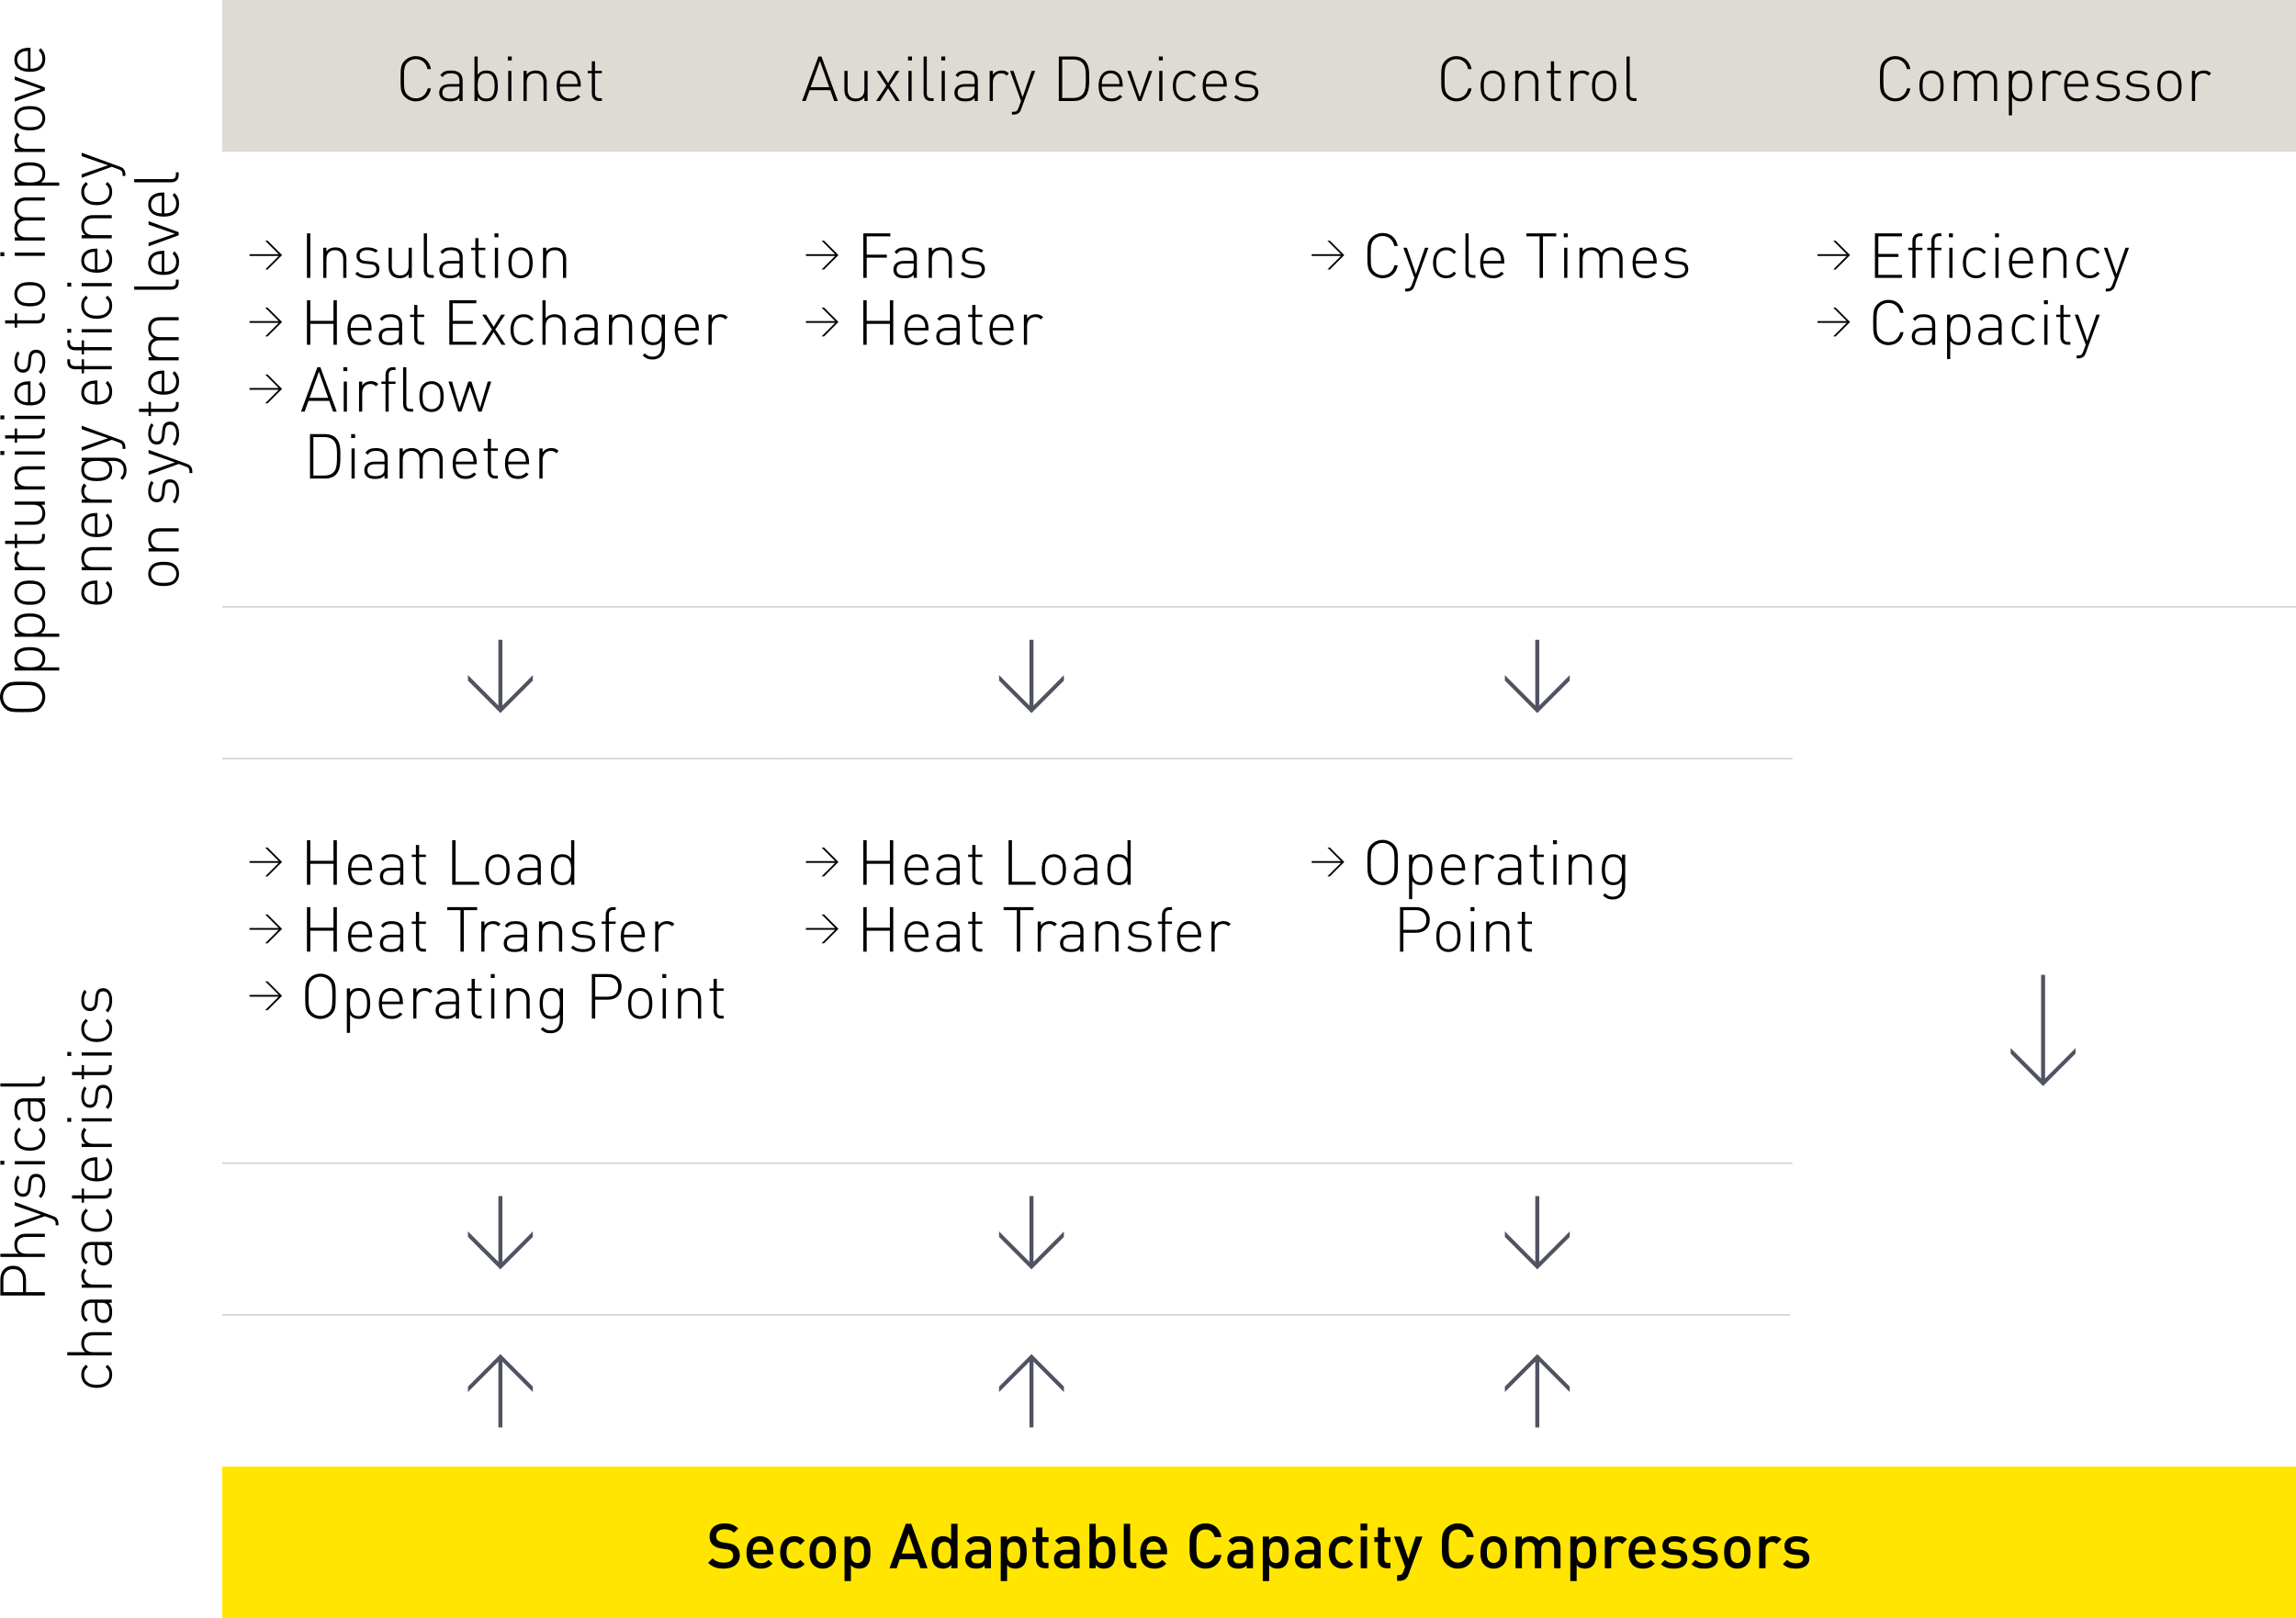 <?xml version="1.0" encoding="utf-8"?>
<!-- Generator: Adobe Illustrator 25.2.3, SVG Export Plug-In . SVG Version: 6.00 Build 0)  -->
<svg version="1.1" id="vsd-grafik" xmlns="http://www.w3.org/2000/svg" xmlns:xlink="http://www.w3.org/1999/xlink" x="0px" y="0px"
	 viewBox="0 0 1000 704.953" style="enable-background:new 0 0 1000 704.953;" xml:space="preserve">
<style type="text/css">
	.st0{fill:#DDDBD4;}
	.st1{fill:#FFE500;}
	.st2{fill:none;stroke:#C6C4B7;stroke-width:0.5;stroke-miterlimit:10;}
	.st3{fill:#505362;}
</style>
<path id="graue-flaechen" class="st0" d="M779.701,0H1000v66.09H779.701V0z M559.403,0h220.298v66.09
	H559.403V0z M339.104,0h220.299v66.09h-220.299V0z M96.777,0h242.327v66.09H96.777V0z"/>
<path id="gelbe-flaeche" class="st1" d="M96.777,638.863H1000v66.09H96.777V638.863z"/>
<path id="linien-grau" class="st2" d="M96.777,506.686h242.327 M339.105,506.686h220.298
	 M559.403,506.686h221.27 M96.777,572.775h242.327 M339.105,572.775h220.298
	 M559.403,572.775h220.298 M96.777,264.358h242.327 M339.105,264.358h220.298
	 M559.403,264.358h220.298 M96.777,330.447h242.327 M339.105,330.447h220.298
	 M559.403,330.447h221.27 M779.701,264.358H1000"/>
<path id="pfeile" class="st3" d="M203.816,296.485v-2.413l13.254,13.255v-28.642h1.741v28.642
	l13.255-13.255v2.413l-14.125,14.129L203.816,296.485z M449.254,310.614l14.125-14.129
	v-2.413l-13.254,13.255v-28.642h-1.741v28.642l-13.254-13.255v2.413L449.254,310.614z
	 M669.552,310.614l14.125-14.129v-2.413l-13.254,13.255v-28.642h-1.741v28.642
	l-13.254-13.255v2.413L669.552,310.614z M889.851,473.084l14.125-14.129v-2.413
	l-13.254,13.255v-45.165h-1.741v45.165l-13.254-13.255v2.413L889.851,473.084z
	 M217.941,552.942l14.125-14.129v-2.413l-13.255,13.255v-28.642h-1.741v28.642
	l-13.254-13.255v2.413L217.941,552.942z M449.254,552.942l14.125-14.129v-2.413
	l-13.254,13.255v-28.642h-1.741v28.642l-13.254-13.255v2.413L449.254,552.942z
	 M669.552,552.942l14.125-14.129v-2.413l-13.254,13.255v-28.642h-1.741v28.642
	l-13.254-13.255v2.413L669.552,552.942z M203.816,603.984v2.413l13.254-13.255v28.642
	h1.741v-28.642l13.255,13.255v-2.413l-14.125-14.129L203.816,603.984z M435.129,603.984
	v2.413l13.254-13.255v28.642h1.741v-28.642l13.254,13.255v-2.413l-14.125-14.129
	L435.129,603.984z M655.427,603.984v2.413l13.254-13.255v28.642h1.741v-28.642
	l13.254,13.255v-2.413l-14.125-14.129L655.427,603.984z"/>
<path id="typo" d="M17.718,298.729c1.279,1.275,1.985,3.021,1.985,4.842
	c0,1.821-0.706,3.567-1.985,4.842c-1.768,1.768-3.484,1.799-7.866,1.799
	s-6.094-0.03-7.866-1.799C0.706,307.139,0,305.393,0,303.572
	c0-1.822,0.706-3.567,1.985-4.842c1.772-1.772,3.484-1.799,7.866-1.799
	S15.949,296.957,17.718,298.729z M2.804,299.898
	c-0.983,0.979-1.499,2.284-1.499,3.673c0,1.389,0.516,2.694,1.499,3.673
	c1.385,1.389,2.884,1.495,7.047,1.495s5.662-0.106,7.051-1.495
	c0.979-0.979,1.495-2.284,1.495-3.673c0-1.389-0.516-2.694-1.495-3.673
	c-1.389-1.389-2.888-1.495-7.051-1.495S4.189,298.509,2.804,299.898z
	 M18.56,283.577c0.679,0.679,1.142,1.852,1.142,3.214
	c0,1.469-0.326,2.747-1.848,3.89h7.946v1.389H6.421v-1.389h1.689
	c-1.525-1.142-1.852-2.421-1.852-3.89c0-1.362,0.463-2.535,1.146-3.214
	c1.332-1.332,3.51-1.689,5.578-1.689S17.228,282.245,18.56,283.577z M7.483,286.981
	c0,3.21,2.778,3.7,5.499,3.7s5.499-0.49,5.499-3.7
	c0-3.21-2.778-3.704-5.499-3.704S7.483,283.771,7.483,286.981z M18.56,268.888
	c0.679,0.683,1.142,1.852,1.142,3.214c0,1.469-0.326,2.751-1.848,3.89h7.946
	v1.389H6.421v-1.389h1.689c-1.525-1.138-1.852-2.421-1.852-3.89
	c0-1.362,0.463-2.531,1.146-3.214c1.332-1.328,3.51-1.685,5.578-1.685
	S17.228,267.559,18.56,268.888z M7.483,272.292c0,3.214,2.778,3.7,5.499,3.7
	s5.499-0.486,5.499-3.7c0-3.21-2.778-3.7-5.499-3.7
	S7.483,269.081,7.483,272.292z M18.26,254.528
	c0.926,0.926,1.442,2.178,1.442,3.647s-0.516,2.721-1.442,3.647
	c-1.389,1.389-3.4,1.632-5.278,1.632s-3.893-0.243-5.282-1.632
	c-0.922-0.926-1.442-2.178-1.442-3.647s0.52-2.721,1.442-3.647
	c1.389-1.389,3.404-1.632,5.282-1.632S16.871,253.139,18.26,254.528z M8.599,255.454
	c-0.706,0.706-1.116,1.658-1.116,2.721c0,1.059,0.41,2.015,1.116,2.721
	c1.089,1.089,2.857,1.169,4.383,1.169c1.522,0,3.294-0.08,4.379-1.169
	c0.71-0.706,1.119-1.662,1.119-2.721c0-1.063-0.41-2.015-1.119-2.721
	c-1.085-1.093-2.857-1.173-4.379-1.173
	C11.456,254.282,9.688,254.361,8.599,255.454z M8.519,241.011
	c-0.789,0.789-1.036,1.389-1.036,2.474c0,2.262,1.852,3.514,3.973,3.514h8.083
	v1.389H6.421v-1.389h1.742c-1.222-0.763-1.905-2.288-1.905-3.84
	c0-1.252,0.326-2.231,1.252-3.157L8.519,241.011z M19.539,233.779
	c0,2.064-1.442,3.157-3.427,3.157H7.457v1.791H6.421v-1.791H2.231v-1.389h4.189
	v-2.967h1.036v2.967h8.682c1.359,0,2.178-0.63,2.178-2.015v-0.952h1.222V233.779z
	 M19.539,219.875h-1.552c1.146,0.979,1.715,2.284,1.715,3.863
	c0,1.472-0.433,2.641-1.252,3.484c-0.842,0.873-2.095,1.362-3.647,1.362H6.421
	v-1.389h8.14c2.531,0,3.92-1.279,3.92-3.62s-1.446-3.7-3.92-3.7H6.421
	v-1.389h13.118V219.875z M19.539,204.506h-8.136c-2.531,0-3.92,1.283-3.92,3.62
	c0,2.341,1.442,3.704,3.92,3.704h8.136v1.389H6.421v-1.389h1.552
	c-1.142-0.979-1.715-2.288-1.715-3.867c0-1.469,0.436-2.637,1.252-3.484
	c0.846-0.869,2.098-1.362,3.647-1.362h8.383V204.506z M1.878,198.176H0.163v-1.715
	H1.878V198.176z M19.539,198.009H6.421v-1.389h13.118V198.009z M19.539,187.862
	c0,2.072-1.442,3.157-3.427,3.157H7.457v1.799H6.421v-1.799H2.231v-1.389h4.189
	v-2.964h1.036v2.964h8.682c1.359,0,2.178-0.622,2.178-2.011v-0.952h1.222V187.862z
	 M1.878,182.671H0.163v-1.715H1.878V182.671z M19.539,182.504H6.421v-1.389h13.118
	V182.504z M13.282,175.218c3.32,0,5.168-1.499,5.168-4.273
	c0-1.556-0.463-2.505-1.579-3.62l0.82-1.036c1.332,1.332,2.011,2.558,2.011,4.736
	c0,3.62-2.341,5.578-6.72,5.578c-4.22,0-6.724-1.958-6.724-5.252
	c0-3.267,2.394-5.252,6.398-5.252h0.626V175.218z M9.688,167.947
	c-1.362,0.573-2.205,1.905-2.205,3.404c0,1.499,0.842,2.831,2.205,3.404
	c0.816,0.326,1.226,0.406,2.478,0.463v-7.734
	C10.914,167.541,10.504,167.621,9.688,167.947z M19.702,157.588
	c0,2.288-0.6,3.977-1.878,5.309l-0.952-0.952
	c1.089-1.032,1.609-2.421,1.609-4.303c0-2.558-0.899-3.943-2.668-3.943
	c-1.362,0-2.042,0.789-2.205,2.501l-0.19,2.178
	c-0.22,2.641-1.389,3.947-3.43,3.947c-2.258,0-3.73-1.852-3.73-4.705
	c0-1.799,0.52-3.461,1.389-4.599l0.926,0.926
	c-0.736,1.002-1.116,2.231-1.116,3.673c0,2.148,0.926,3.347,2.531,3.347
	c1.362,0,2.042-0.82,2.205-2.668l0.19-2.121
	c0.19-2.178,0.873-3.84,3.43-3.84
	C18.207,152.336,19.702,154.378,19.702,157.588z M19.539,137.76
	c0,2.068-1.442,3.157-3.427,3.157H7.457v1.795H6.421v-1.795H2.231v-1.389h4.189
	v-2.964h1.036v2.964h8.682c1.359,0,2.178-0.626,2.178-2.015v-0.949h1.222V137.76z
	 M18.26,124.513c0.926,0.922,1.442,2.174,1.442,3.643
	c0,1.472-0.516,2.725-1.442,3.651c-1.389,1.385-3.4,1.632-5.278,1.632
	s-3.893-0.247-5.282-1.632c-0.922-0.926-1.442-2.178-1.442-3.651
	c0-1.469,0.52-2.721,1.442-3.643c1.389-1.389,3.404-1.636,5.282-1.636
	S16.871,123.124,18.26,124.513z M8.599,125.435
	c-0.706,0.71-1.116,1.658-1.116,2.721c0,1.063,0.41,2.015,1.116,2.725
	c1.089,1.085,2.857,1.169,4.383,1.169c1.522,0,3.294-0.083,4.379-1.169
	c0.71-0.71,1.119-1.662,1.119-2.725c0-1.063-0.41-2.011-1.119-2.721
	c-1.085-1.089-2.857-1.173-4.379-1.173
	C11.456,124.262,9.688,124.346,8.599,125.435z M1.878,111.596H0.163v-1.715H1.878
	V111.596z M19.539,111.432H6.421v-1.389h13.118V111.432z M19.539,87.351h-8.136
	c-2.531,0-3.92,1.279-3.92,3.616c0,2.262,1.442,3.704,3.673,3.704h8.383v1.389
	h-8.136c-2.531,0-3.92,1.279-3.92,3.62c0,2.338,1.442,3.7,3.92,3.7h8.136
	v1.389H6.421v-1.389h1.552c-1.116-0.952-1.715-2.311-1.715-3.89
	c0-1.935,0.846-3.43,2.394-4.22c-1.548-0.979-2.394-2.531-2.394-4.463
	c0-1.442,0.463-2.641,1.252-3.457c0.846-0.869,2.098-1.362,3.647-1.362h8.383
	V87.351z M18.56,72.396c0.679,0.679,1.142,1.852,1.142,3.21
	c0,1.472-0.326,2.747-1.848,3.893h7.946v1.389H6.421v-1.389h1.689
	c-1.525-1.146-1.852-2.421-1.852-3.893c0-1.359,0.463-2.531,1.146-3.21
	c1.332-1.336,3.51-1.689,5.578-1.689S17.228,71.06,18.56,72.396z M7.483,75.796
	c0,3.21,2.778,3.704,5.499,3.704s5.499-0.493,5.499-3.704s-2.778-3.7-5.499-3.7
	S7.483,72.586,7.483,75.796z M8.519,58.822c-0.789,0.789-1.036,1.389-1.036,2.478
	c0,2.258,1.852,3.51,3.973,3.51h8.083v1.389H6.421v-1.389h1.742
	c-1.222-0.763-1.905-2.288-1.905-3.836c0-1.252,0.326-2.231,1.252-3.157
	L8.519,58.822z M18.26,47.859c0.926,0.926,1.442,2.178,1.442,3.651
	c0,1.465-0.516,2.717-1.442,3.643c-1.389,1.389-3.4,1.632-5.278,1.632
	s-3.893-0.243-5.282-1.632c-0.922-0.926-1.442-2.178-1.442-3.643
	c0-1.472,0.52-2.725,1.442-3.651c1.389-1.389,3.404-1.632,5.282-1.632
	S16.871,46.47,18.26,47.859z M8.599,48.785c-0.706,0.706-1.116,1.662-1.116,2.725
	c0,1.059,0.41,2.011,1.116,2.717c1.089,1.093,2.857,1.173,4.383,1.173
	c1.522,0,3.294-0.08,4.379-1.173c0.71-0.706,1.119-1.658,1.119-2.717
	c0-1.063-0.41-2.019-1.119-2.725c-1.085-1.089-2.857-1.169-4.379-1.169
	C11.456,47.616,9.688,47.696,8.599,48.785z M19.539,38.072v1.362L6.421,44.224
	v-1.525l11.487-3.947L6.421,34.805v-1.525L19.539,38.072z M13.282,29.914
	c3.32,0,5.168-1.499,5.168-4.273c0-1.552-0.463-2.505-1.579-3.62l0.82-1.036
	c1.332,1.336,2.011,2.558,2.011,4.736c0,3.62-2.341,5.578-6.72,5.578
	c-4.22,0-6.724-1.958-6.724-5.252c0-3.263,2.394-5.252,6.398-5.252h0.626V29.914z
	 M9.688,22.647c-1.362,0.569-2.205,1.905-2.205,3.4
	c0,1.499,0.842,2.831,2.205,3.404c0.816,0.326,1.226,0.406,2.478,0.463v-7.73
	C10.914,22.237,10.504,22.32,9.688,22.647z M42.425,262.012
	c3.32,0,5.168-1.499,5.168-4.273c0-1.556-0.463-2.505-1.579-3.62l0.82-1.036
	c1.332,1.332,2.011,2.558,2.011,4.736c0,3.62-2.341,5.578-6.72,5.578
	c-4.22,0-6.724-1.958-6.724-5.252c0-3.267,2.394-5.252,6.398-5.252h0.626V262.012z
	 M38.832,254.741c-1.362,0.573-2.205,1.905-2.205,3.404
	c0,1.499,0.842,2.831,2.205,3.404c0.816,0.326,1.226,0.406,2.478,0.463v-7.734
	C40.057,254.335,39.647,254.414,38.832,254.741z M48.683,239.698H40.547
	c-2.531,0-3.92,1.283-3.92,3.62c0,2.341,1.442,3.704,3.92,3.704h8.136v1.389
	H35.564v-1.389h1.552c-1.142-0.979-1.715-2.288-1.715-3.867
	c0-1.469,0.436-2.637,1.252-3.484c0.846-0.869,2.098-1.362,3.647-1.362h8.383
	V239.698z M42.425,232.58c3.32,0,5.168-1.495,5.168-4.273
	c0-1.552-0.463-2.505-1.579-3.62l0.82-1.032
	c1.332,1.332,2.011,2.558,2.011,4.736c0,3.62-2.341,5.578-6.72,5.578
	c-4.22,0-6.724-1.958-6.724-5.252c0-3.267,2.394-5.252,6.398-5.252h0.626V232.58z
	 M38.832,225.313c-1.362,0.573-2.205,1.905-2.205,3.404
	c0,1.495,0.842,2.831,2.205,3.4c0.816,0.326,1.226,0.41,2.478,0.463v-7.73
	C40.057,224.907,39.647,224.986,38.832,225.313z M37.663,211.602
	c-0.789,0.789-1.036,1.389-1.036,2.478c0,2.258,1.852,3.51,3.973,3.51h8.083
	v1.389H35.564v-1.389h1.742c-1.222-0.763-1.905-2.284-1.905-3.836
	c0-1.252,0.326-2.235,1.252-3.157L37.663,211.602z M55.107,204.749
	c0,1.958-0.516,2.941-1.742,4.326l-0.926-0.926
	c0.926-1.032,1.442-1.738,1.442-3.4c0-2.747-1.958-3.973-4.546-3.973h-2.338
	c1.522,1.142,1.848,2.425,1.848,3.89c0,1.366-0.463,2.535-1.142,3.214
	c-1.332,1.332-3.51,1.689-5.578,1.689c-2.068,0-4.246-0.357-5.578-1.689
	c-0.683-0.679-1.146-1.848-1.146-3.214c0-1.465,0.326-2.747,1.852-3.89h-1.689
	v-1.385h13.855C52.713,199.391,55.107,201.349,55.107,204.749z M36.627,204.476
	c0,3.214,2.778,3.704,5.499,3.704c2.721,0,5.499-0.49,5.499-3.704
	c0-3.21-2.778-3.7-5.499-3.7C39.405,200.776,36.627,201.265,36.627,204.476z
	 M52.25,191.532c0.706,0.247,1.195,0.52,1.522,0.899
	c0.626,0.653,0.846,1.605,0.846,2.474v0.653h-1.226v-0.516
	c0-1.495-0.49-1.905-1.795-2.394l-2.914-1.059l-13.118,4.789v-1.525l11.487-3.947
	l-11.487-3.947v-1.525L52.25,191.532z M42.425,174.862
	c3.32,0,5.168-1.499,5.168-4.273c0-1.556-0.463-2.505-1.579-3.62l0.82-1.036
	c1.332,1.332,2.011,2.558,2.011,4.736c0,3.62-2.341,5.578-6.72,5.578
	c-4.22,0-6.724-1.958-6.724-5.252c0-3.267,2.394-5.252,6.398-5.252h0.626V174.862z
	 M38.832,167.591c-1.362,0.573-2.205,1.905-2.205,3.404
	c0,1.499,0.842,2.831,2.205,3.404c0.816,0.326,1.226,0.406,2.478,0.463v-7.734
	C40.057,167.185,39.647,167.264,38.832,167.591z M36.6,159.462h12.082v1.389H36.6
	v1.795h-1.036v-1.795H32.737c-1.988,0-3.43-1.089-3.43-3.157v-1.199h1.226v0.956
	c0,1.385,0.816,2.011,2.174,2.011h2.857v-2.967h1.036V159.462z M31.022,144.936
	h-1.715v-1.715h1.715V144.936z M36.6,151.197h12.082v1.385H36.6v1.795h-1.036
	v-1.795H32.737c-1.988,0-3.43-1.089-3.43-3.153v-1.199h1.226v0.952
	c0,1.385,0.816,2.015,2.174,2.015h2.857v-2.967h1.036V151.197z M48.683,144.773
	H35.564v-1.389h13.118V144.773z M48.846,133.104c0,3.567-2.558,5.768-6.72,5.768
	s-6.724-2.201-6.724-5.768c0-1.795,0.463-2.911,2.015-4.326l0.873,0.952
	c-1.252,1.116-1.662,1.985-1.662,3.374c0,1.472,0.6,2.694,1.742,3.484
	c0.952,0.653,1.988,0.899,3.757,0.899c1.768,0,2.804-0.247,3.757-0.899
	c1.142-0.789,1.742-2.011,1.742-3.484c0-1.389-0.41-2.258-1.662-3.374
	l0.873-0.952C48.383,130.194,48.846,131.309,48.846,133.104z M31.022,124.866h-1.715
	v-1.715h1.715V124.866z M48.683,124.703H35.564v-1.389h13.118V124.703z M42.425,117.413
	c3.32,0,5.168-1.499,5.168-4.273c0-1.552-0.463-2.505-1.579-3.62l0.82-1.036
	c1.332,1.336,2.011,2.558,2.011,4.736c0,3.62-2.341,5.578-6.72,5.578
	c-4.22,0-6.724-1.958-6.724-5.252c0-3.263,2.394-5.252,6.398-5.252h0.626V117.413z
	 M38.832,110.146c-1.362,0.569-2.205,1.905-2.205,3.4
	c0,1.499,0.842,2.831,2.205,3.404c0.816,0.326,1.226,0.406,2.478,0.463v-7.73
	C40.057,109.736,39.647,109.82,38.832,110.146z M48.683,95.104H40.547
	c-2.531,0-3.92,1.279-3.92,3.62c0,2.338,1.442,3.7,3.92,3.7h8.136v1.389
	H35.564v-1.389h1.552c-1.142-0.979-1.715-2.288-1.715-3.867
	c0-1.465,0.436-2.637,1.252-3.484c0.846-0.869,2.098-1.359,3.647-1.359h8.383
	V95.104z M48.846,83.598c0,3.567-2.558,5.772-6.72,5.772
	s-6.724-2.205-6.724-5.772c0-1.791,0.463-2.907,2.015-4.326l0.873,0.956
	c-1.252,1.116-1.662,1.985-1.662,3.37c0,1.472,0.6,2.694,1.742,3.484
	c0.952,0.656,1.988,0.903,3.757,0.903c1.768,0,2.804-0.247,3.757-0.903
	c1.142-0.789,1.742-2.011,1.742-3.484c0-1.385-0.41-2.254-1.662-3.37
	l0.873-0.956C48.383,80.691,48.846,81.807,48.846,83.598z M52.25,72.612
	c0.706,0.247,1.195,0.52,1.522,0.899c0.626,0.653,0.846,1.605,0.846,2.474
	v0.653h-1.226v-0.516c0-1.495-0.49-1.905-1.795-2.394l-2.914-1.059l-13.118,4.789
	v-1.525l11.487-3.947l-11.487-3.947v-1.525L52.25,72.612z M76.548,246.351
	c0.926,0.922,1.442,2.174,1.442,3.647c0,1.469-0.516,2.721-1.442,3.647
	c-1.389,1.385-3.4,1.632-5.278,1.632c-1.878,0-3.893-0.247-5.282-1.632
	c-0.922-0.926-1.442-2.178-1.442-3.647c0-1.472,0.52-2.725,1.442-3.647
	c1.389-1.389,3.404-1.636,5.282-1.636C73.147,244.715,75.159,244.962,76.548,246.351z
	 M66.886,247.273c-0.706,0.71-1.116,1.662-1.116,2.725s0.41,2.011,1.116,2.721
	c1.089,1.089,2.857,1.173,4.383,1.173c1.522,0,3.294-0.083,4.379-1.173
	c0.71-0.71,1.119-1.658,1.119-2.721s-0.41-2.015-1.119-2.725
	c-1.085-1.085-2.857-1.169-4.379-1.169
	C69.744,246.104,67.975,246.187,66.886,247.273z M77.826,231.498h-8.136
	c-2.531,0-3.92,1.279-3.92,3.616c0,2.345,1.442,3.704,3.92,3.704h8.136v1.389
	H64.708v-1.389h1.552c-1.142-0.979-1.715-2.284-1.715-3.863
	c0-1.472,0.436-2.641,1.252-3.484c0.846-0.873,2.098-1.362,3.647-1.362h8.383
	V231.498z M77.99,214.038c0,2.284-0.6,3.973-1.878,5.305l-0.952-0.949
	c1.089-1.036,1.609-2.425,1.609-4.303c0-2.558-0.899-3.947-2.668-3.947
	c-1.362,0-2.042,0.789-2.205,2.505l-0.19,2.178
	c-0.22,2.641-1.389,3.947-3.43,3.947c-2.258,0-3.73-1.852-3.73-4.709
	c0-1.795,0.52-3.457,1.389-4.599l0.926,0.926c-0.736,1.006-1.116,2.231-1.116,3.673
	c0,2.152,0.926,3.347,2.531,3.347c1.362,0,2.042-0.816,2.205-2.668l0.19-2.121
	c0.19-2.178,0.873-3.836,3.43-3.836C76.494,208.786,77.99,210.828,77.99,214.038z
	 M81.393,202.043c0.706,0.247,1.195,0.52,1.522,0.899
	c0.626,0.653,0.846,1.605,0.846,2.474v0.653h-1.226v-0.516
	c0-1.495-0.49-1.905-1.795-2.394l-2.914-1.059l-13.118,4.789v-1.525l11.487-3.947
	l-11.487-3.947v-1.525L81.393,202.043z M77.99,188.906
	c0,2.288-0.6,3.973-1.878,5.309l-0.952-0.956
	c1.089-1.032,1.609-2.421,1.609-4.299c0-2.558-0.899-3.943-2.668-3.943
	c-1.362,0-2.042,0.789-2.205,2.501l-0.19,2.178
	c-0.22,2.637-1.389,3.947-3.43,3.947c-2.258,0-3.73-1.852-3.73-4.709
	c0-1.799,0.52-3.457,1.389-4.599l0.926,0.926
	c-0.736,1.006-1.116,2.231-1.116,3.673c0,2.148,0.926,3.347,2.531,3.347
	c1.362,0,2.042-0.816,2.205-2.664l0.19-2.125
	c0.19-2.178,0.873-3.84,3.43-3.84C76.494,183.65,77.99,185.692,77.99,188.906z
	 M77.826,176.288c0,2.064-1.442,3.157-3.427,3.157h-8.656v1.791h-1.036v-1.791h-4.189
	v-1.389h4.189v-2.967h1.036v2.967h8.682c1.359,0,2.178-0.63,2.178-2.015v-0.952
	h1.222V176.288z M71.569,170.547c3.32,0,5.168-1.499,5.168-4.273
	c0-1.552-0.463-2.505-1.579-3.62l0.82-1.036
	c1.332,1.336,2.011,2.558,2.011,4.736c0,3.62-2.341,5.578-6.72,5.578
	c-4.22,0-6.724-1.958-6.724-5.252c0-3.263,2.394-5.252,6.398-5.252h0.626V170.547z
	 M67.975,163.28c-1.362,0.569-2.205,1.905-2.205,3.4
	c0,1.499,0.842,2.831,2.205,3.404c0.816,0.326,1.226,0.406,2.478,0.463v-7.73
	C69.201,162.87,68.791,162.954,67.975,163.28z M77.826,139.532h-8.136
	c-2.531,0-3.92,1.275-3.92,3.616c0,2.258,1.442,3.7,3.673,3.7h8.383v1.389
	h-8.136c-2.531,0-3.92,1.283-3.92,3.62c0,2.341,1.442,3.704,3.92,3.704h8.136
	v1.389H64.708v-1.389h1.552c-1.116-0.956-1.715-2.315-1.715-3.893
	c0-1.932,0.846-3.43,2.394-4.22c-1.548-0.979-2.394-2.527-2.394-4.463
	c0-1.442,0.463-2.641,1.252-3.453c0.846-0.873,2.098-1.366,3.647-1.366h8.383
	V139.532z M77.826,123.025c0,2.125-1.359,3.157-3.4,3.157H58.45v-1.389H74.4
	c1.469,0,2.205-0.463,2.205-2.011v-0.956h1.222V123.025z M71.569,118.381
	c3.32,0,5.168-1.499,5.168-4.273c0-1.556-0.463-2.505-1.579-3.62l0.82-1.036
	c1.332,1.332,2.011,2.558,2.011,4.736c0,3.62-2.341,5.578-6.72,5.578
	c-4.22,0-6.724-1.958-6.724-5.252c0-3.267,2.394-5.252,6.398-5.252h0.626V118.381z
	 M67.975,111.11c-1.362,0.573-2.205,1.905-2.205,3.404
	c0,1.499,0.842,2.831,2.205,3.404c0.816,0.326,1.226,0.406,2.478,0.463v-7.734
	C69.201,110.704,68.791,110.784,67.975,111.11z M77.826,101.13v1.362l-13.118,4.789
	v-1.522l11.487-3.947l-11.487-3.947v-1.525L77.826,101.13z M71.569,92.971
	c3.32,0,5.168-1.495,5.168-4.273c0-1.548-0.463-2.505-1.579-3.62l0.82-1.032
	c1.332,1.336,2.011,2.558,2.011,4.736c0,3.62-2.341,5.578-6.72,5.578
	c-4.22,0-6.724-1.958-6.724-5.252c0-3.263,2.394-5.252,6.398-5.252h0.626V92.971z
	 M67.975,85.708c-1.362,0.569-2.205,1.905-2.205,3.4
	c0,1.495,0.842,2.831,2.205,3.4c0.816,0.326,1.226,0.41,2.478,0.463v-7.726
	C69.201,85.298,68.791,85.382,67.975,85.708z M77.826,76.267
	c0,2.125-1.359,3.157-3.4,3.157H58.45V78.039H74.4
	c1.469,0,2.205-0.463,2.205-2.015v-0.952h1.222V76.267z M181.115,44.155
	c-1.821,0-3.563-0.706-4.842-1.988c-1.768-1.768-1.799-3.484-1.799-7.863
	c0-4.383,0.03-6.094,1.799-7.867c1.279-1.279,3.021-1.985,4.842-1.985
	c3.457,0,5.962,2.148,6.588,5.662h-1.499c-0.569-2.671-2.474-4.356-5.089-4.356
	c-1.385,0-2.694,0.516-3.673,1.495c-1.389,1.389-1.495,2.884-1.495,7.051
	c0,4.163,0.106,5.662,1.495,7.051c0.979,0.979,2.288,1.495,3.673,1.495
	c2.615,0,4.573-1.689,5.146-4.356h1.442
	C187.077,42.008,184.519,44.155,181.115,44.155z M200.104,43.992v-1.305
	c-1.116,1.116-2.152,1.469-4.003,1.469c-1.932,0-3.021-0.326-3.863-1.199
	c-0.6-0.622-0.952-1.579-0.952-2.558c0-2.394,1.715-3.78,4.573-3.78h4.246
	v-1.472c0-2.095-1.036-3.21-3.704-3.21c-1.848,0-2.804,0.463-3.62,1.662l-1.006-0.873
	c1.116-1.552,2.505-2.015,4.626-2.015c3.457,0,5.089,1.552,5.089,4.299v8.982
	H200.104z M200.104,37.735h-4.083c-2.258,0-3.347,0.896-3.347,2.637
	s1.059,2.561,3.427,2.561c1.199,0,2.341-0.114,3.267-1.009
	c0.49-0.463,0.736-1.279,0.736-2.505V37.735z M215.147,43.013
	c-0.683,0.679-1.852,1.142-3.214,1.142c-1.469,0-2.747-0.326-3.89-1.852V43.992
	h-1.389V24.613h1.389V32.562c1.142-1.525,2.421-1.852,3.89-1.852
	c1.362,0,2.531,0.463,3.214,1.142c1.332,1.336,1.685,3.514,1.685,5.578
	C216.832,39.503,216.479,41.681,215.147,43.013z M211.743,31.936
	c-3.21,0-3.7,2.778-3.7,5.495c0,2.725,0.49,5.502,3.7,5.502
	c3.21,0,3.7-2.778,3.7-5.502C215.443,34.714,214.953,31.936,211.743,31.936z
	 M221.18,26.328v-1.715h1.715v1.715H221.18z M221.343,43.992V30.874h1.389V43.992
	H221.343z M236.716,43.992v-8.14c0-2.527-1.279-3.916-3.62-3.916
	s-3.7,1.442-3.7,3.916V43.992h-1.389V30.874h1.389v1.552
	c0.979-1.142,2.284-1.715,3.863-1.715c1.469,0,2.641,0.436,3.484,1.252
	c0.873,0.846,1.362,2.098,1.362,3.647V43.992H236.716z M243.835,37.735
	c0,3.317,1.499,5.168,4.273,5.168c1.552,0,2.505-0.463,3.62-1.579l1.036,0.82
	c-1.336,1.328-2.558,2.011-4.736,2.011c-3.62,0-5.578-2.341-5.578-6.724
	c0-4.216,1.958-6.72,5.252-6.72c3.263,0,5.252,2.394,5.252,6.394v0.63H243.835z
	 M251.102,34.141c-0.569-1.362-1.905-2.205-3.4-2.205
	c-1.499,0-2.831,0.842-3.404,2.205c-0.326,0.816-0.406,1.226-0.463,2.478h7.73
	C251.512,35.367,251.428,34.957,251.102,34.141z M260.919,43.992
	c-2.068,0-3.157-1.442-3.157-3.427v-8.66h-1.795v-1.032h1.795v-4.189h1.389v4.189
	h2.967v1.032h-2.967v8.682c0,1.362,0.626,2.178,2.015,2.178h0.952V43.992H260.919z
	 M363.324,43.992l-1.685-4.709h-9.039L350.915,43.992h-1.579l7.13-19.38h1.305
	l7.13,19.38H363.324z M357.119,26.574l-4.057,11.403h8.113L357.119,26.574z
	 M376.488,43.992v-1.552c-0.979,1.146-2.288,1.715-3.867,1.715
	c-1.469,0-2.637-0.433-3.484-1.252c-0.869-0.842-1.359-2.095-1.359-3.647v-8.383
	h1.389v8.136c0,2.535,1.279,3.924,3.62,3.924c2.338,0,3.7-1.446,3.7-3.924
	v-8.136h1.389V43.992H376.488z M390.251,43.992l-3.457-5.525l-3.51,5.525h-1.689
	l4.436-6.698l-4.246-6.421h1.689l3.32,5.282l3.267-5.282h1.685l-4.246,6.421
	l4.436,6.698H390.251z M395.496,26.328v-1.715h1.715v1.715H395.496z M395.659,43.992
	V30.874h1.389V43.992H395.659z M405.426,43.992c-2.121,0-3.157-1.362-3.157-3.404
	V24.613h1.389V40.566c0,1.465,0.463,2.201,2.015,2.201h0.952V43.992H405.426z
	 M409.965,26.328v-1.715h1.715v1.715H409.965z M410.128,43.992V30.874h1.389V43.992
	H410.128z M424.495,43.992v-1.305c-1.116,1.116-2.152,1.469-4,1.469
	c-1.932,0-3.021-0.326-3.867-1.199c-0.596-0.622-0.952-1.579-0.952-2.558
	c0-2.394,1.715-3.78,4.573-3.78h4.246v-1.472c0-2.095-1.032-3.21-3.7-3.21
	c-1.852,0-2.804,0.463-3.62,1.662l-1.009-0.873
	c1.119-1.552,2.505-2.015,4.63-2.015c3.457,0,5.089,1.552,5.089,4.299v8.982
	H424.495z M424.495,37.735h-4.083c-2.258,0-3.347,0.896-3.347,2.637
	s1.063,2.561,3.43,2.561c1.195,0,2.341-0.114,3.263-1.009
	c0.493-0.463,0.736-1.279,0.736-2.505V37.735z M438.422,32.969
	c-0.789-0.789-1.389-1.032-2.478-1.032c-2.258,0-3.51,1.852-3.51,3.973v8.083
	h-1.389V30.874h1.389v1.742c0.763-1.226,2.288-1.905,3.836-1.905
	c1.252,0,2.235,0.326,3.157,1.252L438.422,32.969z M444.755,47.556
	c-0.243,0.71-0.516,1.199-0.896,1.525c-0.656,0.626-1.609,0.842-2.478,0.842
	h-0.653v-1.222h0.516c1.499,0,1.905-0.493,2.394-1.799l1.063-2.911l-4.789-13.118
	h1.522l3.947,11.483l3.947-11.483h1.525L444.755,47.556z M472.506,42.224
	c-1.142,1.142-2.831,1.768-4.846,1.768h-6.504V24.613h6.504
	c2.015,0,3.704,0.63,4.846,1.772c1.958,1.958,1.878,5.036,1.878,7.646
	S474.464,40.262,472.506,42.224z M471.47,27.421
	c-1.116-1.146-2.611-1.499-4.163-1.499h-4.683v16.765h4.683
	c1.552,0,3.047-0.353,4.163-1.499c1.552-1.579,1.442-5.009,1.442-7.157
	S473.022,28.999,471.47,27.421z M479.872,37.735c0,3.317,1.495,5.168,4.273,5.168
	c1.552,0,2.505-0.463,3.62-1.579l1.032,0.82
	c-1.332,1.328-2.558,2.011-4.736,2.011c-3.62,0-5.578-2.341-5.578-6.724
	c0-4.216,1.958-6.72,5.252-6.72c3.267,0,5.252,2.394,5.252,6.394v0.63H479.872z
	 M487.139,34.141c-0.573-1.362-1.905-2.205-3.404-2.205
	c-1.495,0-2.831,0.842-3.4,2.205c-0.326,0.816-0.41,1.226-0.463,2.478h7.73
	C487.545,35.367,487.465,34.957,487.139,34.141z M497.092,43.992h-1.362l-4.789-13.118
	h1.522l3.947,11.483l3.947-11.483h1.525L497.092,43.992z M504.731,26.328v-1.715h1.715
	v1.715H504.731z M504.894,43.992V30.874h1.389V43.992H504.894z M516.567,44.155
	c-3.563,0-5.768-2.558-5.768-6.724c0-4.159,2.205-6.72,5.768-6.72
	c1.795,0,2.911,0.463,4.326,2.015l-0.952,0.873
	c-1.116-1.252-1.985-1.662-3.374-1.662c-1.469,0-2.694,0.6-3.484,1.742
	c-0.653,0.952-0.899,1.985-0.899,3.753c0,1.772,0.247,2.808,0.899,3.757
	c0.789,1.146,2.015,1.746,3.484,1.746c1.389,0,2.258-0.41,3.374-1.662
	l0.952,0.873C519.477,43.692,518.362,44.155,516.567,44.155z M525.185,37.735
	c0,3.317,1.499,5.168,4.273,5.168c1.552,0,2.505-0.463,3.62-1.579l1.036,0.82
	c-1.336,1.328-2.558,2.011-4.736,2.011c-3.62,0-5.578-2.341-5.578-6.724
	c0-4.216,1.958-6.72,5.252-6.72c3.263,0,5.252,2.394,5.252,6.394v0.63H525.185z
	 M532.452,34.141c-0.569-1.362-1.905-2.205-3.4-2.205
	c-1.499,0-2.831,0.842-3.404,2.205c-0.326,0.816-0.406,1.226-0.463,2.478h7.73
	C532.861,35.367,532.778,34.957,532.452,34.141z M542.815,44.155
	c-2.284,0-3.973-0.6-5.305-1.878l0.952-0.952
	c1.032,1.089,2.421,1.609,4.299,1.609c2.558,0,3.947-0.903,3.947-2.672
	c0-1.359-0.789-2.042-2.505-2.201l-2.178-0.19
	c-2.641-0.22-3.947-1.389-3.947-3.43c0-2.262,1.852-3.73,4.709-3.73
	c1.795,0,3.457,0.52,4.599,1.389l-0.926,0.922
	c-1.006-0.732-2.231-1.116-3.673-1.116c-2.152,0-3.347,0.926-3.347,2.535
	c0,1.359,0.816,2.042,2.668,2.201l2.121,0.194
	c2.178,0.19,3.836,0.869,3.836,3.427C548.067,42.66,546.025,44.155,542.815,44.155
	z M634.348,44.155c-1.821,0-3.563-0.706-4.846-1.988
	c-1.768-1.768-1.795-3.484-1.795-7.863c0-4.383,0.027-6.094,1.795-7.867
	c1.283-1.279,3.024-1.985,4.846-1.985c3.457,0,5.962,2.148,6.588,5.662h-1.499
	c-0.569-2.671-2.474-4.356-5.089-4.356c-1.389,0-2.694,0.516-3.673,1.495
	c-1.389,1.389-1.499,2.884-1.499,7.051c0,4.163,0.11,5.662,1.499,7.051
	c0.979,0.979,2.284,1.495,3.673,1.495c2.615,0,4.573-1.689,5.146-4.356h1.442
	C640.31,42.008,637.752,44.155,634.348,44.155z M653.796,42.713
	c-0.926,0.926-2.178,1.442-3.647,1.442s-2.721-0.516-3.647-1.442
	c-1.389-1.389-1.632-3.4-1.632-5.282c0-1.875,0.243-3.89,1.632-5.278
	c0.926-0.922,2.178-1.442,3.647-1.442s2.721,0.52,3.647,1.442
	c1.389,1.389,1.635,3.404,1.635,5.278C655.432,39.313,655.185,41.325,653.796,42.713z
	 M652.87,33.052c-0.706-0.706-1.658-1.116-2.721-1.116
	c-1.063,0-2.015,0.41-2.721,1.116c-1.089,1.089-1.169,2.857-1.169,4.379
	c0,1.525,0.08,3.294,1.169,4.383c0.706,0.71,1.658,1.119,2.721,1.119
	c1.062,0,2.015-0.41,2.721-1.119c1.089-1.089,1.173-2.857,1.173-4.383
	C654.043,35.909,653.959,34.141,652.87,33.052z M668.649,43.992v-8.14
	c0-2.527-1.279-3.916-3.62-3.916s-3.704,1.442-3.704,3.916V43.992h-1.385V30.874
	h1.385v1.552c0.983-1.142,2.288-1.715,3.867-1.715
	c1.469,0,2.641,0.436,3.484,1.252c0.869,0.846,1.359,2.098,1.359,3.647V43.992
	H668.649z M678.629,43.992c-2.068,0-3.157-1.442-3.157-3.427v-8.66h-1.799v-1.032
	h1.799v-4.189h1.385v4.189h2.968v1.032h-2.968v8.682
	c0,1.362,0.626,2.178,2.015,2.178h0.953V43.992H678.629z M691.36,32.969
	c-0.789-0.789-1.389-1.032-2.474-1.032c-2.262,0-3.514,1.852-3.514,3.973v8.083
	h-1.385V30.874h1.385v1.742c0.763-1.226,2.288-1.905,3.84-1.905
	c1.252,0,2.231,0.326,3.157,1.252L691.36,32.969z M702.323,42.713
	c-0.926,0.926-2.178,1.442-3.647,1.442s-2.721-0.516-3.647-1.442
	c-1.389-1.389-1.632-3.4-1.632-5.282c0-1.875,0.243-3.89,1.632-5.278
	c0.926-0.922,2.178-1.442,3.647-1.442s2.721,0.52,3.647,1.442
	c1.389,1.389,1.635,3.404,1.635,5.278C703.959,39.313,703.712,41.325,702.323,42.713z
	 M701.397,33.052c-0.706-0.706-1.658-1.116-2.721-1.116
	c-1.062,0-2.015,0.41-2.721,1.116c-1.089,1.089-1.169,2.857-1.169,4.379
	c0,1.525,0.08,3.294,1.169,4.383c0.706,0.71,1.658,1.119,2.721,1.119
	c1.063,0,2.015-0.41,2.721-1.119c1.089-1.089,1.173-2.857,1.173-4.383
	C702.57,35.909,702.486,34.141,701.397,33.052z M711.567,43.992
	c-2.121,0-3.157-1.362-3.157-3.404V24.613h1.389V40.566
	c0,1.465,0.463,2.201,2.015,2.201h0.952V43.992H711.567z M825.447,44.155
	c-1.821,0-3.563-0.706-4.846-1.988c-1.768-1.768-1.795-3.484-1.795-7.863
	c0-4.383,0.027-6.094,1.795-7.867c1.283-1.279,3.024-1.985,4.846-1.985
	c3.457,0,5.962,2.148,6.588,5.662h-1.499c-0.569-2.671-2.474-4.356-5.089-4.356
	c-1.389,0-2.694,0.516-3.673,1.495c-1.389,1.389-1.499,2.884-1.499,7.051
	c0,4.163,0.11,5.662,1.499,7.051c0.979,0.979,2.284,1.495,3.673,1.495
	c2.615,0,4.573-1.689,5.146-4.356h1.442
	C831.409,42.008,828.851,44.155,825.447,44.155z M844.895,42.713
	c-0.926,0.926-2.178,1.442-3.647,1.442s-2.721-0.516-3.647-1.442
	c-1.389-1.389-1.632-3.4-1.632-5.282c0-1.875,0.243-3.89,1.632-5.278
	c0.926-0.922,2.178-1.442,3.647-1.442s2.721,0.52,3.647,1.442
	c1.389,1.389,1.636,3.404,1.636,5.278C846.531,39.313,846.284,41.325,844.895,42.713
	z M843.969,33.052c-0.706-0.706-1.658-1.116-2.721-1.116
	c-1.059,0-2.015,0.41-2.721,1.116c-1.089,1.089-1.169,2.857-1.169,4.379
	c0,1.525,0.08,3.294,1.169,4.383c0.706,0.71,1.662,1.119,2.721,1.119
	c1.062,0,2.015-0.41,2.721-1.119c1.089-1.089,1.173-2.857,1.173-4.383
	C845.142,35.909,845.059,34.141,843.969,33.052z M868.457,43.992v-8.14
	c0-2.527-1.279-3.916-3.62-3.916c-2.258,0-3.704,1.442-3.704,3.673V43.992h-1.385
	v-8.14c0-2.527-1.279-3.916-3.62-3.916c-2.341,0-3.704,1.442-3.704,3.916V43.992
	h-1.385V30.874h1.385v1.552c0.952-1.116,2.315-1.715,3.893-1.715
	c1.932,0,3.43,0.846,4.22,2.394c0.979-1.548,2.531-2.394,4.463-2.394
	c1.442,0,2.641,0.463,3.457,1.252c0.869,0.846,1.359,2.098,1.359,3.647V43.992
	H868.457z M883.412,43.013c-0.679,0.679-1.848,1.142-3.21,1.142
	c-1.469,0-2.747-0.326-3.893-1.852v7.946h-1.385V30.874h1.385V32.562
	c1.146-1.525,2.425-1.852,3.893-1.852c1.362,0,2.531,0.463,3.21,1.142
	c1.336,1.336,1.689,3.514,1.689,5.578C885.101,39.503,884.748,41.681,883.412,43.013z
	 M880.012,31.936c-3.21,0-3.704,2.778-3.704,5.495
	c0,2.725,0.493,5.502,3.704,5.502c3.21,0,3.7-2.778,3.7-5.502
	C883.712,34.714,883.222,31.936,880.012,31.936z M896.986,32.969
	c-0.789-0.789-1.389-1.032-2.474-1.032c-2.262,0-3.514,1.852-3.514,3.973v8.083
	h-1.385V30.874h1.385v1.742c0.763-1.226,2.288-1.905,3.84-1.905
	c1.252,0,2.231,0.326,3.157,1.252L896.986,32.969z M900.409,37.735
	c0,3.317,1.495,5.168,4.273,5.168c1.548,0,2.501-0.463,3.616-1.579l1.036,0.82
	c-1.332,1.328-2.558,2.011-4.736,2.011c-3.62,0-5.578-2.341-5.578-6.724
	c0-4.216,1.958-6.72,5.252-6.72c3.267,0,5.252,2.394,5.252,6.394v0.63H900.409z
	 M907.676,34.141c-0.573-1.362-1.909-2.205-3.404-2.205s-2.831,0.842-3.4,2.205
	c-0.33,0.816-0.41,1.226-0.463,2.478h7.726
	C908.082,35.367,908.002,34.957,907.676,34.141z M918.035,44.155
	c-2.284,0-3.973-0.6-5.305-1.878l0.952-0.952
	c1.032,1.089,2.421,1.609,4.299,1.609c2.558,0,3.947-0.903,3.947-2.672
	c0-1.359-0.789-2.042-2.505-2.201l-2.178-0.19
	c-2.641-0.22-3.947-1.389-3.947-3.43c0-2.262,1.852-3.73,4.709-3.73
	c1.795,0,3.457,0.52,4.599,1.389l-0.926,0.922
	c-1.006-0.732-2.231-1.116-3.673-1.116c-2.152,0-3.347,0.926-3.347,2.535
	c0,1.359,0.816,2.042,2.668,2.201l2.121,0.194
	c2.178,0.19,3.836,0.869,3.836,3.427C923.287,42.66,921.246,44.155,918.035,44.155
	z M930.956,44.155c-2.284,0-3.973-0.6-5.305-1.878l0.952-0.952
	c1.032,1.089,2.421,1.609,4.299,1.609c2.558,0,3.947-0.903,3.947-2.672
	c0-1.359-0.789-2.042-2.505-2.201l-2.178-0.19
	c-2.641-0.22-3.947-1.389-3.947-3.43c0-2.262,1.852-3.73,4.709-3.73
	c1.795,0,3.457,0.52,4.599,1.389l-0.926,0.922
	c-1.006-0.732-2.231-1.116-3.673-1.116c-2.152,0-3.347,0.926-3.347,2.535
	c0,1.359,0.816,2.042,2.668,2.201l2.121,0.194
	c2.178,0.19,3.836,0.869,3.836,3.427C936.208,42.66,934.167,44.155,930.956,44.155z
	 M948.53,42.713c-0.926,0.926-2.178,1.442-3.647,1.442s-2.721-0.516-3.647-1.442
	c-1.389-1.389-1.632-3.4-1.632-5.282c0-1.875,0.243-3.89,1.632-5.278
	c0.926-0.922,2.178-1.442,3.647-1.442s2.721,0.52,3.647,1.442
	c1.389,1.389,1.636,3.404,1.636,5.278C950.165,39.313,949.919,41.325,948.53,42.713
	z M947.604,33.052c-0.706-0.706-1.658-1.116-2.721-1.116
	c-1.059,0-2.015,0.41-2.721,1.116c-1.089,1.089-1.169,2.857-1.169,4.379
	c0,1.525,0.08,3.294,1.169,4.383c0.706,0.71,1.662,1.119,2.721,1.119
	c1.062,0,2.015-0.41,2.721-1.119c1.089-1.089,1.173-2.857,1.173-4.383
	C948.776,35.909,948.693,34.141,947.604,33.052z M962.047,32.969
	c-0.789-0.789-1.389-1.032-2.474-1.032c-2.262,0-3.514,1.852-3.514,3.973v8.083
	h-1.385V30.874h1.385v1.742c0.763-1.226,2.288-1.905,3.84-1.905
	c1.252,0,2.231,0.326,3.157,1.252L962.047,32.969z M116.582,117.394h-1.07
	l5.886-5.889h-12.72v-0.774h12.72l-5.886-5.889h1.07l6.277,6.276L116.582,117.394
	z M133.685,121.029v-19.376h1.469v19.376H133.685z M149.49,121.029v-8.136
	c0-2.531-1.279-3.916-3.616-3.916c-2.341,0-3.704,1.442-3.704,3.916v8.136h-1.389
	v-13.115h1.389v1.548c0.979-1.142,2.288-1.715,3.867-1.715
	c1.469,0,2.637,0.44,3.484,1.252c0.869,0.846,1.359,2.098,1.359,3.651v8.379
	H149.49z M160.017,121.196c-2.288,0-3.973-0.6-5.309-1.882l0.952-0.949
	c1.036,1.085,2.425,1.605,4.303,1.605c2.558,0,3.943-0.899,3.943-2.668
	c0-1.359-0.789-2.042-2.501-2.205l-2.178-0.19
	c-2.641-0.216-3.947-1.389-3.947-3.43c0-2.258,1.852-3.73,4.709-3.73
	c1.795,0,3.457,0.52,4.599,1.389l-0.926,0.926
	c-1.006-0.736-2.231-1.116-3.673-1.116c-2.152,0-3.347,0.926-3.347,2.531
	c0,1.362,0.816,2.042,2.664,2.205l2.125,0.19
	c2.178,0.19,3.836,0.873,3.836,3.43
	C165.269,119.697,163.227,121.196,160.017,121.196z M177.97,121.029v-1.548
	c-0.979,1.142-2.284,1.715-3.863,1.715c-1.469,0-2.641-0.436-3.484-1.252
	c-0.873-0.842-1.362-2.095-1.362-3.651v-8.379h1.389v8.136
	c0,2.531,1.279,3.92,3.62,3.92s3.7-1.446,3.7-3.92v-8.136h1.389v13.115
	H177.97z M187.733,121.029c-2.121,0-3.157-1.359-3.157-3.4v-15.976h1.389v15.949
	c0,1.469,0.463,2.205,2.015,2.205h0.952v1.222H187.733z M200.138,121.029v-1.305
	c-1.116,1.116-2.152,1.472-4,1.472c-1.932,0-3.021-0.326-3.867-1.199
	c-0.596-0.626-0.952-1.579-0.952-2.558c0-2.398,1.715-3.783,4.573-3.783h4.246
	v-1.469c0-2.095-1.032-3.21-3.7-3.21c-1.852,0-2.804,0.463-3.62,1.658
	l-1.009-0.869c1.119-1.556,2.505-2.019,4.63-2.019
	c3.457,0,5.089,1.556,5.089,4.303v8.978H200.138z M200.138,114.772h-4.083
	c-2.258,0-3.347,0.899-3.347,2.637c0,1.746,1.063,2.561,3.43,2.561
	c1.195,0,2.341-0.11,3.263-1.006c0.493-0.463,0.736-1.283,0.736-2.505V114.772z
	 M210.172,121.029c-2.068,0-3.157-1.442-3.157-3.427v-8.656h-1.795v-1.032h1.795
	v-4.193h1.389v4.193h2.967v1.032h-2.967v8.682c0,1.359,0.626,2.178,2.015,2.178
	h0.952v1.222H210.172z M215.367,103.369v-1.715h1.715v1.715H215.367z M215.53,121.029
	v-13.115h1.389v13.115H215.53z M230.356,119.754
	c-0.922,0.926-2.174,1.442-3.647,1.442c-1.469,0-2.721-0.516-3.647-1.442
	c-1.385-1.389-1.632-3.404-1.632-5.282s0.247-3.893,1.632-5.282
	c0.926-0.922,2.178-1.442,3.647-1.442c1.472,0,2.725,0.52,3.647,1.442
	c1.389,1.389,1.636,3.404,1.636,5.282S231.745,118.365,230.356,119.754z
	 M229.434,110.093c-0.71-0.71-1.662-1.116-2.725-1.116
	c-1.059,0-2.011,0.406-2.721,1.116c-1.089,1.085-1.169,2.854-1.169,4.379
	c0,1.525,0.08,3.294,1.169,4.383c0.71,0.706,1.662,1.116,2.721,1.116
	c1.063,0,2.015-0.41,2.725-1.116c1.089-1.089,1.169-2.857,1.169-4.383
	C230.603,112.947,230.523,111.178,229.434,110.093z M245.209,121.029v-8.136
	c0-2.531-1.279-3.916-3.616-3.916c-2.341,0-3.704,1.442-3.704,3.916v8.136h-1.389
	v-13.115h1.389v1.548c0.979-1.142,2.288-1.715,3.867-1.715
	c1.469,0,2.637,0.44,3.484,1.252c0.869,0.846,1.359,2.098,1.359,3.651v8.379
	H245.209z M116.582,146.538h-1.07l5.886-5.889h-12.72v-0.774h12.72l-5.886-5.889
	h1.07l6.277,6.277L116.582,146.538z M145.251,150.173v-9.115h-10.098v9.115h-1.469
	v-19.376h1.469v8.956h10.098v-8.956h1.469v19.376H145.251z M152.723,143.915
	c0,3.32,1.499,5.172,4.273,5.172c1.552,0,2.505-0.463,3.62-1.579l1.036,0.816
	c-1.336,1.332-2.558,2.015-4.736,2.015c-3.62,0-5.578-2.341-5.578-6.724
	c0-4.22,1.958-6.724,5.252-6.724c3.263,0,5.252,2.398,5.252,6.398v0.626H152.723z
	 M159.99,140.322c-0.569-1.359-1.905-2.201-3.4-2.201
	c-1.499,0-2.831,0.842-3.404,2.201c-0.326,0.82-0.406,1.226-0.463,2.478h7.73
	C160.4,141.547,160.316,141.141,159.99,140.322z M173.757,150.173v-1.305
	c-1.116,1.116-2.152,1.472-4.003,1.472c-1.932,0-3.021-0.326-3.863-1.199
	c-0.6-0.626-0.952-1.579-0.952-2.558c0-2.398,1.715-3.783,4.573-3.783h4.246
	v-1.469c0-2.095-1.036-3.21-3.704-3.21c-1.848,0-2.804,0.463-3.62,1.658
	l-1.006-0.869c1.116-1.556,2.505-2.019,4.626-2.019
	c3.457,0,5.089,1.556,5.089,4.303v8.978H173.757z M173.757,143.915h-4.083
	c-2.258,0-3.347,0.899-3.347,2.637c0,1.746,1.059,2.561,3.427,2.561
	c1.199,0,2.341-0.11,3.267-1.006c0.49-0.463,0.736-1.283,0.736-2.505V143.915z
	 M183.544,150.173c-2.068,0-3.157-1.442-3.157-3.427v-8.656h-1.795v-1.032h1.795
	v-4.193h1.389v4.193h2.964v1.032h-2.964v8.682c0,1.359,0.626,2.178,2.011,2.178
	h0.952v1.222H183.544z M195.702,150.173v-19.376h11.756v1.305h-10.288v7.65h8.762
	v1.305h-8.762v7.81h10.288v1.305H195.702z M218.471,150.173l-3.457-5.525
	l-3.51,5.525h-1.685l4.436-6.694l-4.246-6.421h1.685l3.32,5.278l3.267-5.278
	h1.689l-4.246,6.421l4.436,6.694H218.471z M228.098,150.34
	c-3.563,0-5.768-2.558-5.768-6.724c0-4.163,2.205-6.724,5.768-6.724
	c1.795,0,2.911,0.463,4.326,2.019l-0.952,0.869
	c-1.116-1.252-1.985-1.658-3.374-1.658c-1.469,0-2.694,0.596-3.484,1.738
	c-0.653,0.956-0.899,1.988-0.899,3.757c0,1.768,0.247,2.804,0.899,3.757
	c0.789,1.142,2.015,1.742,3.484,1.742c1.389,0,2.258-0.41,3.374-1.658
	l0.952,0.869C231.009,149.877,229.893,150.34,228.098,150.34z M244.966,150.173v-8.136
	c0-2.531-1.279-3.916-3.62-3.916c-2.341,0-3.7,1.442-3.7,3.916v8.136h-1.389
	v-19.376h1.389v7.81c0.979-1.142,2.284-1.715,3.863-1.715
	c2.994,0,4.846,1.882,4.846,4.903v8.379H244.966z M258.919,150.173v-1.305
	c-1.116,1.116-2.152,1.472-4,1.472c-1.932,0-3.021-0.326-3.867-1.199
	c-0.596-0.626-0.952-1.579-0.952-2.558c0-2.398,1.715-3.783,4.573-3.783h4.246
	v-1.469c0-2.095-1.032-3.21-3.7-3.21c-1.852,0-2.804,0.463-3.62,1.658
	l-1.009-0.869c1.119-1.556,2.505-2.019,4.63-2.019
	c3.457,0,5.089,1.556,5.089,4.303v8.978H258.919z M258.919,143.915h-4.083
	c-2.258,0-3.347,0.899-3.347,2.637c0,1.746,1.063,2.561,3.43,2.561
	c1.195,0,2.341-0.11,3.263-1.006c0.493-0.463,0.736-1.283,0.736-2.505V143.915z
	 M273.935,150.173v-8.136c0-2.531-1.279-3.916-3.62-3.916
	c-2.341,0-3.7,1.442-3.7,3.916v8.136h-1.389v-13.115h1.389v1.548
	c0.979-1.142,2.284-1.715,3.863-1.715c1.469,0,2.641,0.44,3.484,1.252
	c0.873,0.846,1.362,2.098,1.362,3.651v8.379H273.935z M284.241,156.597
	c-1.962,0-2.941-0.516-4.33-1.742l0.926-0.926
	c1.036,0.926,1.742,1.442,3.404,1.442c2.747,0,3.973-1.958,3.973-4.546v-2.338
	c-1.146,1.525-2.425,1.852-3.893,1.852c-1.362,0-2.531-0.463-3.21-1.146
	c-1.336-1.332-1.689-3.51-1.689-5.578c0-2.068,0.353-4.243,1.689-5.578
	c0.679-0.683,1.848-1.146,3.21-1.146c1.469,0,2.747,0.326,3.893,1.852v-1.685
	h1.385v13.851C289.599,154.203,287.641,156.597,284.241,156.597z M284.511,138.121
	c-3.21,0-3.7,2.774-3.7,5.495c0,2.725,0.49,5.499,3.7,5.499
	c3.214,0,3.704-2.774,3.704-5.499C288.214,140.895,287.725,138.121,284.511,138.121z
	 M295.254,143.915c0,3.32,1.499,5.172,4.273,5.172c1.552,0,2.505-0.463,3.62-1.579
	l1.036,0.816c-1.336,1.332-2.558,2.015-4.736,2.015
	c-3.62,0-5.578-2.341-5.578-6.724c0-4.22,1.958-6.724,5.252-6.724
	c3.263,0,5.252,2.398,5.252,6.398v0.626H295.254z M302.521,140.322
	c-0.569-1.359-1.905-2.201-3.4-2.201c-1.499,0-2.831,0.842-3.404,2.201
	c-0.326,0.82-0.406,1.226-0.463,2.478h7.73
	C302.93,141.547,302.847,141.141,302.521,140.322z M315.958,139.153
	c-0.789-0.789-1.389-1.032-2.478-1.032c-2.258,0-3.51,1.848-3.51,3.969v8.083
	H308.581v-13.115h1.389v1.738c0.763-1.222,2.288-1.905,3.836-1.905
	c1.252,0,2.235,0.326,3.157,1.252L315.958,139.153z M116.582,175.681h-1.07
	l5.886-5.889h-12.72v-0.774h12.72l-5.886-5.889h1.07l6.277,6.277L116.582,175.681
	z M145.088,179.317l-1.685-4.705h-9.039l-1.685,4.705h-1.579l7.13-19.376h1.305
	l7.13,19.376H145.088z M138.884,161.899l-4.057,11.407h8.113L138.884,161.899z
	 M149.543,161.656v-1.715h1.715v1.715H149.543z M149.706,179.317v-13.115h1.389v13.115
	H149.706z M163.747,168.297c-0.789-0.789-1.389-1.032-2.478-1.032
	c-2.258,0-3.51,1.848-3.51,3.969v8.083h-1.389v-13.115h1.389v1.738
	c0.763-1.222,2.284-1.905,3.836-1.905c1.252,0,2.231,0.326,3.157,1.252
	L163.747,168.297z M169.291,167.234v12.082h-1.389v-12.082h-1.795v-1.032h1.795v-2.831
	c0-1.988,1.089-3.43,3.157-3.43h1.199v1.226h-0.956
	c-1.385,0-2.011,0.816-2.011,2.174v2.861h2.967v1.032H169.291z M178.732,179.317
	c-2.121,0-3.157-1.359-3.157-3.4v-15.976h1.389v15.949
	c0,1.469,0.463,2.205,2.015,2.205h0.952v1.222H178.732z M191.596,178.042
	c-0.922,0.926-2.174,1.442-3.647,1.442c-1.469,0-2.721-0.516-3.647-1.442
	c-1.385-1.389-1.632-3.404-1.632-5.282c0-1.878,0.247-3.893,1.632-5.282
	c0.926-0.922,2.178-1.442,3.647-1.442c1.472,0,2.725,0.52,3.647,1.442
	c1.389,1.389,1.636,3.404,1.636,5.282
	C193.232,174.638,192.985,176.653,191.596,178.042z M190.674,168.38
	c-0.71-0.71-1.662-1.116-2.725-1.116c-1.059,0-2.011,0.406-2.721,1.116
	c-1.089,1.085-1.169,2.854-1.169,4.379c0,1.525,0.08,3.294,1.169,4.383
	c0.71,0.706,1.662,1.116,2.721,1.116c1.063,0,2.015-0.41,2.725-1.116
	c1.089-1.089,1.169-2.857,1.169-4.383
	C191.843,171.234,191.763,169.465,190.674,168.38z M209.77,179.317h-1.415
	l-3.7-10.936l-3.7,10.936h-1.415l-4.193-13.115h1.525l3.347,11.483
	l3.757-11.483h1.359l3.757,11.483l3.347-11.483h1.525L209.77,179.317z
	 M146.367,206.692c-1.142,1.146-2.831,1.768-4.846,1.768h-6.504v-19.376h6.504
	c2.015,0,3.704,0.626,4.846,1.768c1.958,1.958,1.878,5.036,1.878,7.65
	C148.245,201.114,148.325,204.734,146.367,206.692z M145.331,191.889
	c-1.116-1.142-2.611-1.499-4.163-1.499h-4.683v16.765h4.683
	c1.552,0,3.047-0.353,4.163-1.495c1.552-1.579,1.442-5.009,1.442-7.157
	C146.773,196.351,146.883,193.467,145.331,191.889z M152.943,190.799v-1.715h1.715v1.715
	H152.943z M153.106,208.46V195.346h1.389v13.115H153.106z M167.473,208.46v-1.305
	c-1.116,1.116-2.152,1.472-4.003,1.472c-1.932,0-3.021-0.326-3.863-1.199
	c-0.6-0.626-0.952-1.579-0.952-2.558c0-2.398,1.715-3.783,4.573-3.783h4.246
	v-1.469c0-2.095-1.036-3.21-3.704-3.21c-1.848,0-2.804,0.463-3.62,1.658
	l-1.006-0.869c1.116-1.556,2.505-2.019,4.626-2.019
	c3.457,0,5.089,1.556,5.089,4.303v8.978H167.473z M167.473,202.203h-4.083
	c-2.258,0-3.347,0.899-3.347,2.637c0,1.746,1.059,2.561,3.427,2.561
	c1.199,0,2.341-0.11,3.267-1.006c0.49-0.463,0.736-1.283,0.736-2.505V202.203z
	 M191.441,208.46v-8.136c0-2.531-1.279-3.916-3.62-3.916
	c-2.258,0-3.7,1.442-3.7,3.673v8.379h-1.389v-8.136
	c0-2.531-1.279-3.916-3.62-3.916s-3.7,1.442-3.7,3.916v8.136h-1.389V195.346
	h1.389v1.548c0.952-1.116,2.311-1.715,3.89-1.715
	c1.932,0,3.43,0.846,4.22,2.398c0.979-1.552,2.531-2.398,4.463-2.398
	c1.442,0,2.641,0.463,3.457,1.252c0.869,0.846,1.362,2.098,1.362,3.651v8.379
	H191.441z M198.529,202.203c0,3.32,1.499,5.172,4.273,5.172
	c1.552,0,2.505-0.463,3.62-1.579l1.036,0.816
	c-1.336,1.332-2.558,2.015-4.736,2.015c-3.62,0-5.578-2.341-5.578-6.724
	c0-4.22,1.958-6.724,5.252-6.724c3.263,0,5.252,2.398,5.252,6.398v0.626H198.529z
	 M205.796,198.609c-0.569-1.359-1.905-2.201-3.4-2.201
	c-1.499,0-2.831,0.842-3.404,2.201c-0.326,0.82-0.406,1.226-0.463,2.478h7.73
	C206.206,199.835,206.123,199.429,205.796,198.609z M215.613,208.46
	c-2.068,0-3.157-1.442-3.157-3.427v-8.656h-1.795V195.346h1.795v-4.193h1.389v4.193
	h2.964v1.032h-2.964v8.682c0,1.359,0.626,2.178,2.011,2.178h0.952v1.222H215.613z
	 M221.325,202.203c0,3.32,1.495,5.172,4.273,5.172c1.552,0,2.505-0.463,3.62-1.579
	l1.032,0.816c-1.332,1.332-2.558,2.015-4.736,2.015
	c-3.62,0-5.578-2.341-5.578-6.724c0-4.22,1.958-6.724,5.252-6.724
	c3.267,0,5.252,2.398,5.252,6.398v0.626H221.325z M228.591,198.609
	c-0.573-1.359-1.905-2.201-3.404-2.201c-1.495,0-2.831,0.842-3.4,2.201
	c-0.326,0.82-0.41,1.226-0.463,2.478h7.73
	C228.997,199.835,228.918,199.429,228.591,198.609z M242.302,197.44
	c-0.789-0.789-1.389-1.032-2.478-1.032c-2.258,0-3.51,1.848-3.51,3.969v8.083
	h-1.389V195.346h1.389v1.738c0.763-1.222,2.284-1.905,3.836-1.905
	c1.252,0,2.231,0.326,3.157,1.252L242.302,197.44z M358.91,117.394h-1.07
	l5.886-5.889H351.006v-0.774h12.72l-5.886-5.889h1.07l6.277,6.276
	L358.91,117.394z M377.482,102.959v7.977h8.762v1.305h-8.762v8.789h-1.469v-19.376
	h11.756v1.305H377.482z M397.939,121.029v-1.305
	c-1.116,1.116-2.152,1.472-4.003,1.472c-1.932,0-3.021-0.326-3.863-1.199
	c-0.6-0.626-0.952-1.579-0.952-2.558c0-2.398,1.715-3.783,4.573-3.783h4.246
	v-1.469c0-2.095-1.036-3.21-3.704-3.21c-1.848,0-2.804,0.463-3.62,1.658
	l-1.006-0.869c1.116-1.556,2.505-2.019,4.626-2.019
	c3.457,0,5.089,1.556,5.089,4.303v8.978H397.939z M397.939,114.772h-4.083
	c-2.258,0-3.347,0.899-3.347,2.637c0,1.746,1.059,2.561,3.427,2.561
	c1.199,0,2.341-0.11,3.267-1.006c0.49-0.463,0.736-1.283,0.736-2.505V114.772z
	 M413.198,121.029v-8.136c0-2.531-1.279-3.916-3.62-3.916
	c-2.341,0-3.7,1.442-3.7,3.916v8.136h-1.389v-13.115h1.389v1.548
	c0.979-1.142,2.284-1.715,3.863-1.715c1.469,0,2.641,0.44,3.484,1.252
	c0.873,0.846,1.362,2.098,1.362,3.651v8.379H413.198z M423.721,121.196
	c-2.284,0-3.973-0.6-5.305-1.882l0.952-0.949
	c1.032,1.085,2.421,1.605,4.299,1.605c2.558,0,3.947-0.899,3.947-2.668
	c0-1.359-0.789-2.042-2.505-2.205l-2.178-0.19
	c-2.637-0.216-3.947-1.389-3.947-3.43c0-2.258,1.852-3.73,4.709-3.73
	c1.799,0,3.457,0.52,4.599,1.389l-0.926,0.926
	c-1.006-0.736-2.231-1.116-3.673-1.116c-2.148,0-3.347,0.926-3.347,2.531
	c0,1.362,0.816,2.042,2.668,2.205l2.121,0.19
	c2.178,0.19,3.84,0.873,3.84,3.43
	C428.977,119.697,426.935,121.196,423.721,121.196z M358.91,146.538h-1.07
	l5.886-5.889H351.006v-0.774h12.72l-5.886-5.889h1.07l6.277,6.277
	L358.91,146.538z M387.58,150.173v-9.115h-10.098v9.115h-1.469v-19.376h1.469v8.956
	h10.098v-8.956h1.469v19.376H387.58z M395.294,143.915
	c0,3.32,1.499,5.172,4.273,5.172c1.552,0,2.505-0.463,3.62-1.579l1.036,0.816
	c-1.336,1.332-2.558,2.015-4.736,2.015c-3.62,0-5.578-2.341-5.578-6.724
	c0-4.22,1.958-6.724,5.252-6.724c3.263,0,5.252,2.398,5.252,6.398v0.626H395.294z
	 M402.561,140.322c-0.569-1.359-1.905-2.201-3.4-2.201
	c-1.499,0-2.831,0.842-3.404,2.201c-0.326,0.82-0.406,1.226-0.463,2.478h7.73
	C402.971,141.547,402.888,141.141,402.561,140.322z M416.598,150.173v-1.305
	c-1.116,1.116-2.152,1.472-4,1.472c-1.932,0-3.021-0.326-3.867-1.199
	c-0.596-0.626-0.952-1.579-0.952-2.558c0-2.398,1.715-3.783,4.573-3.783h4.246
	v-1.469c0-2.095-1.032-3.21-3.7-3.21c-1.852,0-2.804,0.463-3.62,1.658
	l-1.009-0.869c1.119-1.556,2.505-2.019,4.63-2.019
	c3.457,0,5.089,1.556,5.089,4.303v8.978H416.598z M416.598,143.915h-4.083
	c-2.258,0-3.347,0.899-3.347,2.637c0,1.746,1.063,2.561,3.43,2.561
	c1.195,0,2.341-0.11,3.263-1.006c0.493-0.463,0.736-1.283,0.736-2.505V143.915z
	 M426.631,150.173c-2.068,0-3.157-1.442-3.157-3.427v-8.656h-1.795v-1.032h1.795
	v-4.193h1.389v4.193h2.967v1.032h-2.967v8.682c0,1.359,0.626,2.178,2.015,2.178
	h0.952v1.222H426.631z M432.342,143.915c0,3.32,1.499,5.172,4.273,5.172
	c1.552,0,2.505-0.463,3.62-1.579l1.036,0.816
	c-1.336,1.332-2.558,2.015-4.736,2.015c-3.62,0-5.578-2.341-5.578-6.724
	c0-4.22,1.958-6.724,5.252-6.724c3.263,0,5.252,2.398,5.252,6.398v0.626H432.342z
	 M439.609,140.322c-0.569-1.359-1.905-2.201-3.4-2.201
	c-1.499,0-2.831,0.842-3.404,2.201c-0.326,0.82-0.406,1.226-0.463,2.478h7.73
	C440.019,141.547,439.936,141.141,439.609,140.322z M453.32,139.153
	c-0.789-0.789-1.389-1.032-2.478-1.032c-2.258,0-3.51,1.848-3.51,3.969v8.083
	h-1.389v-13.115h1.389v1.738c0.763-1.222,2.284-1.905,3.836-1.905
	c1.252,0,2.231,0.326,3.157,1.252L453.32,139.153z M579.21,117.394h-1.07
	l5.886-5.889H571.302v-0.774h12.724l-5.886-5.889h1.07l6.276,6.276
	L579.21,117.394z M602.191,121.196c-1.821,0-3.563-0.71-4.846-1.988
	c-1.768-1.768-1.795-3.484-1.795-7.863c0-4.387,0.027-6.098,1.795-7.87
	c1.283-1.275,3.024-1.985,4.846-1.985c3.457,0,5.961,2.152,6.588,5.662h-1.499
	c-0.569-2.668-2.474-4.353-5.089-4.353c-1.389,0-2.694,0.516-3.673,1.495
	c-1.389,1.389-1.499,2.884-1.499,7.051c0,4.159,0.11,5.658,1.499,7.047
	c0.979,0.979,2.284,1.499,3.673,1.499c2.615,0,4.573-1.692,5.146-4.356h1.442
	C608.153,119.045,605.595,121.196,602.191,121.196z M616.061,124.596
	c-0.247,0.706-0.516,1.199-0.899,1.525c-0.653,0.622-1.605,0.842-2.474,0.842
	h-0.653v-1.226h0.516c1.495,0,1.905-0.49,2.394-1.795l1.063-2.914l-4.793-13.115
	h1.526l3.947,11.483l3.947-11.483h1.525L616.061,124.596z M629.904,121.196
	c-3.563,0-5.768-2.558-5.768-6.724c0-4.163,2.205-6.724,5.768-6.724
	c1.799,0,2.914,0.463,4.33,2.019l-0.953,0.869
	c-1.116-1.252-1.988-1.658-3.377-1.658c-1.469,0-2.694,0.596-3.484,1.738
	c-0.653,0.956-0.896,1.988-0.896,3.757s0.243,2.804,0.896,3.757
	c0.789,1.142,2.015,1.742,3.484,1.742c1.389,0,2.262-0.41,3.377-1.658
	l0.953,0.869C632.819,120.733,631.703,121.196,629.904,121.196z M641.41,121.029
	c-2.121,0-3.157-1.359-3.157-3.4v-15.976h1.389v15.949
	c0,1.469,0.463,2.205,2.015,2.205h0.953v1.222H641.41z M646.062,114.772
	c0,3.32,1.495,5.172,4.273,5.172c1.548,0,2.501-0.463,3.616-1.579l1.036,0.816
	c-1.332,1.332-2.558,2.015-4.736,2.015c-3.62,0-5.578-2.341-5.578-6.724
	c0-4.22,1.958-6.724,5.252-6.724c3.267,0,5.252,2.398,5.252,6.398v0.626H646.062z
	 M653.329,111.178c-0.573-1.359-1.909-2.201-3.404-2.201
	c-1.495,0-2.831,0.842-3.4,2.201c-0.33,0.82-0.41,1.226-0.463,2.478h7.726
	C653.735,112.404,653.656,111.998,653.329,111.178z M672.015,102.959v18.071h-1.469
	v-18.071h-5.772v-1.305h13.035v1.305H672.015z M681.095,103.369v-1.715h1.711v1.715
	H681.095z M681.259,121.029v-13.115h1.385v13.115H681.259z M705.34,121.029v-8.136
	c0-2.531-1.279-3.916-3.62-3.916c-2.258,0-3.704,1.442-3.704,3.673v8.379h-1.385
	v-8.136c0-2.531-1.279-3.916-3.62-3.916s-3.704,1.442-3.704,3.916v8.136h-1.385
	v-13.115h1.385v1.548c0.953-1.116,2.315-1.715,3.893-1.715
	c1.932,0,3.43,0.846,4.22,2.398c0.979-1.552,2.531-2.398,4.463-2.398
	c1.442,0,2.641,0.463,3.457,1.252c0.869,0.846,1.359,2.098,1.359,3.651v8.379
	H705.34z M712.432,114.772c0,3.32,1.495,5.172,4.273,5.172
	c1.548,0,2.501-0.463,3.616-1.579l1.036,0.816
	c-1.332,1.332-2.558,2.015-4.736,2.015c-3.62,0-5.578-2.341-5.578-6.724
	c0-4.22,1.958-6.724,5.252-6.724c3.267,0,5.252,2.398,5.252,6.398v0.626H712.432z
	 M719.699,111.178c-0.573-1.359-1.909-2.201-3.404-2.201s-2.831,0.842-3.4,2.201
	c-0.33,0.82-0.41,1.226-0.463,2.478h7.726
	C720.105,112.404,720.026,111.998,719.699,111.178z M730.059,121.196
	c-2.284,0-3.973-0.6-5.305-1.882l0.952-0.949
	c1.032,1.085,2.421,1.605,4.299,1.605c2.558,0,3.947-0.899,3.947-2.668
	c0-1.359-0.789-2.042-2.505-2.205l-2.178-0.19
	c-2.641-0.216-3.947-1.389-3.947-3.43c0-2.258,1.852-3.73,4.709-3.73
	c1.795,0,3.457,0.52,4.599,1.389l-0.926,0.926
	c-1.006-0.736-2.231-1.116-3.673-1.116c-2.152,0-3.347,0.926-3.347,2.531
	c0,1.362,0.816,2.042,2.668,2.205l2.121,0.19
	c2.178,0.19,3.836,0.873,3.836,3.43
	C735.311,119.697,733.269,121.196,730.059,121.196z M799.51,117.394h-1.07l5.886-5.889
	h-12.724v-0.774h12.724l-5.886-5.889h1.07l6.276,6.276L799.51,117.394z
	 M816.609,121.029v-19.376h11.756v1.305h-10.288v7.65h8.766v1.305h-8.766v7.81
	h10.288v1.305H816.609z M834.316,108.947v12.082h-1.389v-12.082h-1.795v-1.032h1.795
	v-2.831c0-1.988,1.089-3.43,3.157-3.43h1.199v1.226h-0.952
	c-1.389,0-2.015,0.816-2.015,2.174v2.861h2.967v1.032H834.316z M842.584,108.947
	v12.082h-1.389v-12.082h-1.795v-1.032h1.795v-2.831
	c0-1.988,1.089-3.43,3.157-3.43h1.199v1.226h-0.952
	c-1.389,0-2.015,0.816-2.015,2.174v2.861h2.967v1.032H842.584z M848.846,103.369
	v-1.715h1.711v1.715H848.846z M849.009,121.029v-13.115h1.385v13.115H849.009z
	 M860.674,121.196c-3.563,0-5.768-2.558-5.768-6.724
	c0-4.163,2.205-6.724,5.768-6.724c1.799,0,2.914,0.463,4.33,2.019l-0.952,0.869
	c-1.116-1.252-1.988-1.658-3.377-1.658c-1.469,0-2.694,0.596-3.484,1.738
	c-0.653,0.956-0.896,1.988-0.896,3.757s0.243,2.804,0.896,3.757
	c0.789,1.142,2.015,1.742,3.484,1.742c1.389,0,2.262-0.41,3.377-1.658
	l0.952,0.869C863.588,120.733,862.473,121.196,860.674,121.196z M868.916,103.369
	v-1.715h1.711v1.715H868.916z M869.079,121.029v-13.115h1.385v13.115H869.079z
	 M876.369,114.772c0,3.32,1.495,5.172,4.273,5.172c1.548,0,2.501-0.463,3.616-1.579
	l1.036,0.816c-1.332,1.332-2.558,2.015-4.736,2.015
	c-3.62,0-5.578-2.341-5.578-6.724c0-4.22,1.958-6.724,5.252-6.724
	c3.267,0,5.252,2.398,5.252,6.398v0.626H876.369z M883.636,111.178
	c-0.573-1.359-1.909-2.201-3.404-2.201c-1.495,0-2.831,0.842-3.4,2.201
	c-0.33,0.82-0.41,1.226-0.463,2.478h7.726
	C884.042,112.404,883.962,111.998,883.636,111.178z M898.678,121.029v-8.136
	c0-2.531-1.279-3.916-3.62-3.916c-2.341,0-3.704,1.442-3.704,3.916v8.136h-1.385
	v-13.115h1.385v1.548c0.983-1.142,2.288-1.715,3.867-1.715
	c1.469,0,2.641,0.44,3.484,1.252c0.869,0.846,1.359,2.098,1.359,3.651v8.379
	H898.678z M910.18,121.196c-3.563,0-5.768-2.558-5.768-6.724
	c0-4.163,2.205-6.724,5.768-6.724c1.799,0,2.914,0.463,4.33,2.019l-0.953,0.869
	c-1.116-1.252-1.988-1.658-3.377-1.658c-1.469,0-2.694,0.596-3.484,1.738
	c-0.653,0.956-0.896,1.988-0.896,3.757s0.243,2.804,0.896,3.757
	c0.789,1.142,2.015,1.742,3.484,1.742c1.389,0,2.262-0.41,3.377-1.658
	l0.953,0.869C913.094,120.733,911.979,121.196,910.18,121.196z M921.166,124.596
	c-0.247,0.706-0.516,1.199-0.899,1.525c-0.653,0.622-1.605,0.842-2.474,0.842
	h-0.653v-1.226h0.516c1.495,0,1.905-0.49,2.394-1.795l1.063-2.914l-4.793-13.115
	h1.526l3.947,11.483l3.947-11.483h1.525L921.166,124.596z M799.51,146.538h-1.07
	l5.886-5.889h-12.724v-0.774h12.724l-5.886-5.889h1.07l6.276,6.277
	L799.51,146.538z M822.487,150.34c-1.821,0-3.563-0.71-4.846-1.988
	c-1.768-1.768-1.795-3.484-1.795-7.863c0-4.387,0.027-6.098,1.795-7.87
	c1.283-1.275,3.024-1.985,4.846-1.985c3.457,0,5.962,2.152,6.588,5.662h-1.499
	c-0.569-2.668-2.474-4.353-5.089-4.353c-1.389,0-2.694,0.516-3.673,1.495
	c-1.389,1.389-1.499,2.884-1.499,7.051c0,4.159,0.11,5.658,1.499,7.047
	c0.979,0.979,2.284,1.499,3.673,1.499c2.615,0,4.573-1.692,5.146-4.356h1.442
	C828.449,148.188,825.891,150.34,822.487,150.34z M841.473,150.173v-1.305
	c-1.116,1.116-2.148,1.472-4,1.472c-1.932,0-3.021-0.326-3.863-1.199
	c-0.6-0.626-0.953-1.579-0.953-2.558c0-2.398,1.711-3.783,4.573-3.783h4.242
	v-1.469c0-2.095-1.032-3.21-3.7-3.21c-1.852,0-2.804,0.463-3.62,1.658
	l-1.006-0.869c1.116-1.556,2.505-2.019,4.626-2.019
	c3.457,0,5.089,1.556,5.089,4.303v8.978H841.473z M841.473,143.915h-4.079
	c-2.262,0-3.351,0.899-3.351,2.637c0,1.746,1.063,2.561,3.43,2.561
	c1.199,0,2.341-0.11,3.267-1.006c0.49-0.463,0.732-1.283,0.732-2.505V143.915z
	 M856.515,149.194c-0.679,0.683-1.848,1.146-3.21,1.146
	c-1.469,0-2.747-0.326-3.893-1.852v7.946h-1.385v-19.376h1.385v1.685
	c1.146-1.525,2.425-1.852,3.893-1.852c1.362,0,2.531,0.463,3.21,1.146
	c1.336,1.336,1.689,3.51,1.689,5.578
	C858.204,145.684,857.851,147.862,856.515,149.194z M853.115,138.121
	c-3.21,0-3.704,2.774-3.704,5.495c0,2.725,0.493,5.499,3.704,5.499
	s3.7-2.774,3.7-5.499C856.815,140.895,856.325,138.121,853.115,138.121z
	 M870.415,150.173v-1.305c-1.116,1.116-2.148,1.472-4,1.472
	c-1.932,0-3.021-0.326-3.863-1.199c-0.6-0.626-0.952-1.579-0.952-2.558
	c0-2.398,1.711-3.783,4.569-3.783h4.246v-1.469c0-2.095-1.032-3.21-3.7-3.21
	c-1.852,0-2.804,0.463-3.62,1.658l-1.006-0.869
	c1.116-1.556,2.505-2.019,4.626-2.019c3.457,0,5.089,1.556,5.089,4.303v8.978
	H870.415z M870.415,143.915h-4.079c-2.262,0-3.351,0.899-3.351,2.637
	c0,1.746,1.063,2.561,3.43,2.561c1.199,0,2.341-0.11,3.267-1.006
	c0.49-0.463,0.732-1.283,0.732-2.505V143.915z M881.97,150.34
	c-3.563,0-5.768-2.558-5.768-6.724c0-4.163,2.205-6.724,5.768-6.724
	c1.799,0,2.914,0.463,4.33,2.019l-0.952,0.869
	c-1.116-1.252-1.988-1.658-3.377-1.658c-1.469,0-2.694,0.596-3.484,1.738
	c-0.653,0.956-0.896,1.988-0.896,3.757c0,1.768,0.243,2.804,0.896,3.757
	c0.789,1.142,2.015,1.742,3.484,1.742c1.389,0,2.262-0.41,3.377-1.658
	l0.952,0.869C884.884,149.877,883.769,150.34,881.97,150.34z M890.212,132.512
	v-1.715h1.711v1.715H890.212z M890.375,150.173v-13.115h1.385v13.115H890.375z
	 M900.523,150.173c-2.068,0-3.157-1.442-3.157-3.427v-8.656h-1.799v-1.032h1.799
	v-4.193h1.385v4.193h2.967v1.032h-2.967v8.682c0,1.359,0.626,2.178,2.015,2.178
	h0.952v1.222H900.523z M908.465,153.74c-0.247,0.706-0.516,1.199-0.899,1.525
	c-0.653,0.622-1.605,0.842-2.474,0.842h-0.653v-1.226h0.516
	c1.495,0,1.905-0.49,2.394-1.795l1.063-2.914l-4.793-13.115h1.526l3.947,11.483
	l3.947-11.483h1.522L908.465,153.74z M11.32,557.216v5.635h8.219v1.469H0.159
	v-7.104c0-3.347,2.042-5.848,5.582-5.848
	C9.278,551.368,11.32,553.869,11.32,557.216z M1.469,557.379v5.472h8.546v-5.472
	c0-2.664-1.362-4.546-4.273-4.546C2.827,552.833,1.469,554.715,1.469,557.379z
	 M19.539,538.8h-8.14c-2.531,0-3.916,1.283-3.916,3.62
	c0,2.341,1.442,3.704,3.916,3.704h8.14v1.389H0.159v-1.389h7.813
	c-1.146-0.979-1.715-2.288-1.715-3.867c0-2.994,1.878-4.846,4.899-4.846h8.383
	V538.8z M23.102,529.719c0.71,0.247,1.199,0.52,1.525,0.899
	c0.626,0.653,0.842,1.605,0.842,2.474v0.653h-1.226v-0.516
	c0-1.495-0.49-1.905-1.795-2.394l-2.911-1.059L6.421,534.565v-1.526l11.483-3.947
	L6.421,525.146v-1.525L23.102,529.719z M19.702,516.582
	c0,2.288-0.6,3.973-1.878,5.309l-0.952-0.956
	c1.089-1.032,1.605-2.421,1.605-4.299c0-2.558-0.899-3.943-2.668-3.943
	c-1.359,0-2.042,0.789-2.205,2.501l-0.19,2.178
	c-0.216,2.637-1.389,3.947-3.43,3.947c-2.258,0-3.726-1.852-3.726-4.709
	c0-1.799,0.516-3.457,1.389-4.599l0.922,0.926
	c-0.732,1.006-1.116,2.231-1.116,3.673c0,2.148,0.926,3.347,2.531,3.347
	c1.362,0,2.042-0.816,2.205-2.664l0.194-2.125c0.19-2.178,0.869-3.84,3.427-3.84
	C18.203,511.326,19.702,513.368,19.702,516.582z M1.875,507.334H0.159v-1.715h1.715
	V507.334z M19.539,507.175H6.421v-1.389h13.118V507.175z M19.702,495.502
	c0,3.563-2.558,5.768-6.724,5.768c-4.163,0-6.72-2.205-6.72-5.768
	c0-1.799,0.463-2.914,2.015-4.326l0.869,0.949
	c-1.252,1.116-1.658,1.988-1.658,3.377c0,1.469,0.596,2.694,1.742,3.484
	c0.952,0.653,1.985,0.896,3.753,0.896s2.804-0.243,3.757-0.896
	c1.142-0.789,1.742-2.015,1.742-3.484c0-1.389-0.41-2.262-1.658-3.377
	l0.869-0.949C19.239,492.588,19.702,493.703,19.702,495.502z M19.539,479.803h-1.309
	c1.119,1.116,1.472,2.152,1.472,4.003c0,1.928-0.326,3.021-1.199,3.863
	c-0.626,0.6-1.579,0.952-2.558,0.952c-2.394,0-3.783-1.715-3.783-4.573v-4.246
	h-1.469c-2.095,0-3.21,1.036-3.21,3.7c0,1.852,0.463,2.808,1.658,3.62
	l-0.869,1.009c-1.552-1.116-2.015-2.505-2.015-4.63
	c0-3.453,1.552-5.085,4.299-5.085h8.982V479.803z M13.278,479.803v4.083
	c0,2.258,0.899,3.347,2.641,3.347s2.558-1.059,2.558-3.427
	c0-1.199-0.11-2.345-1.006-3.267c-0.463-0.49-1.279-0.736-2.505-0.736H13.278z
	 M19.539,470.149c0,2.121-1.362,3.157-3.404,3.157H0.159v-1.385h15.949
	c1.469,0,2.205-0.463,2.205-2.019v-0.949h1.226V470.149z M48.846,598.795
	c0,3.567-2.558,5.772-6.724,5.772c-4.163,0-6.72-2.205-6.72-5.772
	c0-1.791,0.463-2.907,2.015-4.326l0.869,0.956
	c-1.252,1.116-1.658,1.985-1.658,3.37c0,1.472,0.596,2.694,1.742,3.484
	c0.952,0.656,1.985,0.903,3.753,0.903c1.772,0,2.804-0.247,3.757-0.903
	c1.142-0.789,1.742-2.011,1.742-3.484c0-1.385-0.41-2.254-1.658-3.37
	l0.869-0.956C48.383,595.888,48.846,597.004,48.846,598.795z M48.683,581.688h-8.14
	c-2.531,0-3.916,1.275-3.916,3.616c0,2.341,1.442,3.7,3.916,3.7h8.14v1.389
	H29.303v-1.389h7.813c-1.146-0.979-1.715-2.284-1.715-3.863
	c0-2.994,1.878-4.842,4.899-4.842h8.383V581.688z M48.683,567.488H47.377
	c1.116,1.116,1.469,2.152,1.469,4c0,1.935-0.326,3.021-1.199,3.867
	c-0.626,0.596-1.579,0.952-2.558,0.952c-2.394,0-3.783-1.715-3.783-4.573v-4.246
	h-1.469c-2.095,0-3.21,1.032-3.21,3.704c0,1.848,0.463,2.801,1.658,3.62
	l-0.869,1.006c-1.552-1.119-2.015-2.505-2.015-4.626
	c0-3.461,1.552-5.093,4.299-5.093h8.982V567.488z M42.421,567.488v4.083
	c0,2.258,0.899,3.347,2.641,3.347c1.742,0,2.558-1.062,2.558-3.43
	c0-1.195-0.11-2.338-1.006-3.263c-0.463-0.493-1.279-0.736-2.505-0.736H42.421z
	 M37.659,553.562c-0.789,0.789-1.032,1.389-1.032,2.478
	c0,2.258,1.848,3.51,3.973,3.51h8.083v1.389H35.564v-1.389h1.742
	c-1.226-0.763-1.905-2.284-1.905-3.836c0-1.252,0.326-2.235,1.252-3.157
	L37.659,553.562z M48.683,542.382H47.377c1.116,1.116,1.469,2.152,1.469,4
	c0,1.935-0.326,3.021-1.199,3.867c-0.626,0.596-1.579,0.952-2.558,0.952
	c-2.394,0-3.783-1.715-3.783-4.573v-4.246h-1.469c-2.095,0-3.21,1.032-3.21,3.704
	c0,1.848,0.463,2.801,1.658,3.62l-0.869,1.006
	c-1.552-1.119-2.015-2.505-2.015-4.626c0-3.461,1.552-5.093,4.299-5.093h8.982
	V542.382z M42.421,542.382v4.083c0,2.258,0.899,3.347,2.641,3.347
	c1.742,0,2.558-1.062,2.558-3.43c0-1.195-0.11-2.338-1.006-3.263
	c-0.463-0.493-1.279-0.736-2.505-0.736H42.421z M48.846,530.823
	c0,3.567-2.558,5.768-6.724,5.768c-4.163,0-6.72-2.201-6.72-5.768
	c0-1.795,0.463-2.911,2.015-4.326l0.869,0.952
	c-1.252,1.116-1.658,1.985-1.658,3.374c0,1.472,0.596,2.694,1.742,3.484
	c0.952,0.653,1.985,0.899,3.753,0.899c1.772,0,2.804-0.247,3.757-0.899
	c1.142-0.789,1.742-2.011,1.742-3.484c0-1.389-0.41-2.258-1.658-3.374
	l0.869-0.952C48.383,527.913,48.846,529.029,48.846,530.823z M48.683,518.938
	c0,2.068-1.442,3.157-3.43,3.157h-8.656v1.795h-1.032V522.096h-4.193v-1.389h4.193
	v-2.967h1.032v2.967h8.682c1.362,0,2.178-0.626,2.178-2.011v-0.956h1.226V518.938z
	 M42.421,513.231c3.32,0,5.172-1.499,5.172-4.273
	c0-1.556-0.463-2.505-1.579-3.62l0.816-1.036
	c1.332,1.332,2.015,2.558,2.015,4.736c0,3.62-2.341,5.578-6.724,5.578
	c-4.216,0-6.72-1.958-6.72-5.252c0-3.267,2.394-5.252,6.394-5.252h0.626V513.231
	z M38.832,505.96c-1.362,0.573-2.205,1.905-2.205,3.404
	c0,1.499,0.842,2.831,2.205,3.404c0.816,0.326,1.222,0.406,2.474,0.463v-7.734
	C40.053,505.554,39.647,505.634,38.832,505.96z M37.659,492.254
	c-0.789,0.789-1.032,1.389-1.032,2.474c0,2.262,1.848,3.514,3.973,3.514h8.083
	v1.389H35.564v-1.389h1.742c-1.226-0.763-1.905-2.288-1.905-3.84
	c0-1.252,0.326-2.231,1.252-3.157L37.659,492.254z M31.018,488.668h-1.715v-1.715
	h1.715V488.668z M48.683,488.504H35.564v-1.389h13.118V488.504z M48.846,477.811
	c0,2.284-0.6,3.973-1.878,5.305l-0.952-0.949
	c1.089-1.036,1.605-2.425,1.605-4.303c0-2.558-0.899-3.947-2.668-3.947
	c-1.359,0-2.042,0.789-2.205,2.505l-0.19,2.178
	c-0.216,2.641-1.389,3.947-3.43,3.947c-2.258,0-3.726-1.852-3.726-4.709
	c0-1.795,0.516-3.457,1.389-4.599l0.922,0.926
	c-0.732,1.006-1.116,2.231-1.116,3.673c0,2.152,0.926,3.347,2.531,3.347
	c1.362,0,2.042-0.816,2.205-2.668l0.194-2.121
	c0.19-2.178,0.869-3.836,3.427-3.836
	C47.347,472.559,48.846,474.601,48.846,477.811z M48.683,465.163
	c0,2.068-1.442,3.157-3.43,3.157h-8.656v1.795h-1.032v-1.795h-4.193v-1.389h4.193
	v-2.964h1.032v2.964h8.682c1.362,0,2.178-0.626,2.178-2.015v-0.949h1.226V465.163z
	 M31.018,459.968h-1.715v-1.715h1.715V459.968z M48.683,459.809H35.564v-1.389h13.118
	V459.809z M48.846,448.136c0,3.563-2.558,5.768-6.724,5.768
	c-4.163,0-6.72-2.205-6.72-5.768c0-1.799,0.463-2.914,2.015-4.326l0.869,0.949
	c-1.252,1.116-1.658,1.988-1.658,3.377c0,1.469,0.596,2.694,1.742,3.484
	c0.952,0.653,1.985,0.896,3.753,0.896c1.772,0,2.804-0.243,3.757-0.896
	c1.142-0.789,1.742-2.015,1.742-3.484c0-1.389-0.41-2.262-1.658-3.377
	l0.869-0.949C48.383,445.222,48.846,446.337,48.846,448.136z M48.846,435.704
	c0,2.284-0.6,3.973-1.878,5.305l-0.952-0.949
	c1.089-1.036,1.605-2.425,1.605-4.303c0-2.558-0.899-3.947-2.668-3.947
	c-1.359,0-2.042,0.789-2.205,2.505l-0.19,2.178
	c-0.216,2.641-1.389,3.947-3.43,3.947c-2.258,0-3.726-1.852-3.726-4.709
	c0-1.795,0.516-3.457,1.389-4.599l0.922,0.926
	c-0.732,1.006-1.116,2.231-1.116,3.673c0,2.152,0.926,3.347,2.531,3.347
	c1.362,0,2.042-0.816,2.205-2.668l0.194-2.121
	c0.19-2.178,0.869-3.836,3.427-3.836
	C47.347,430.453,48.846,432.494,48.846,435.704z M116.582,381.751h-1.07l5.886-5.889
	h-12.72v-0.774h12.72l-5.886-5.889h1.07l6.277,6.276L116.582,381.751z
	 M145.251,385.386v-9.115h-10.098v9.115h-1.469v-19.376h1.469v8.956h10.098v-8.956
	h1.469v19.376H145.251z M152.97,379.129c0,3.32,1.495,5.172,4.273,5.172
	c1.552,0,2.505-0.463,3.62-1.579l1.032,0.816
	c-1.332,1.332-2.558,2.015-4.736,2.015c-3.62,0-5.578-2.341-5.578-6.724
	c0-4.22,1.958-6.724,5.252-6.724c3.267,0,5.252,2.398,5.252,6.398v0.626H152.97z
	 M160.237,375.535c-0.573-1.359-1.905-2.201-3.404-2.201
	c-1.495,0-2.831,0.842-3.4,2.201c-0.326,0.82-0.41,1.226-0.463,2.478h7.73
	C160.643,376.761,160.563,376.355,160.237,375.535z M174.273,385.386V384.081
	c-1.116,1.116-2.152,1.472-4.003,1.472c-1.932,0-3.021-0.326-3.863-1.199
	c-0.6-0.626-0.952-1.579-0.952-2.558c0-2.398,1.715-3.783,4.573-3.783h4.246
	v-1.469c0-2.095-1.036-3.21-3.704-3.21c-1.848,0-2.804,0.463-3.62,1.658
	l-1.006-0.869c1.116-1.556,2.505-2.019,4.626-2.019
	c3.457,0,5.089,1.556,5.089,4.303v8.978H174.273z M174.273,379.129h-4.083
	c-2.258,0-3.347,0.899-3.347,2.637c0,1.746,1.059,2.561,3.427,2.561
	c1.199,0,2.341-0.11,3.267-1.006c0.49-0.463,0.736-1.283,0.736-2.505V379.129z
	 M184.307,385.386c-2.068,0-3.157-1.442-3.157-3.427v-8.656H179.355v-1.032h1.795
	v-4.193h1.389v4.193h2.964v1.032h-2.964v8.682c0,1.359,0.626,2.178,2.011,2.178
	h0.952v1.222H184.307z M196.951,385.386v-19.376h1.469V384.081h10.288v1.305H196.951z
	 M220.323,384.111c-0.926,0.926-2.178,1.442-3.647,1.442s-2.721-0.516-3.647-1.442
	c-1.389-1.389-1.632-3.404-1.632-5.282c0-1.878,0.243-3.893,1.632-5.282
	c0.926-0.922,2.178-1.442,3.647-1.442s2.721,0.52,3.647,1.442
	c1.389,1.389,1.632,3.404,1.632,5.282
	C221.954,380.707,221.712,382.722,220.323,384.111z M219.397,374.45
	c-0.706-0.71-1.658-1.116-2.721-1.116c-1.063,0-2.015,0.406-2.721,1.116
	c-1.089,1.085-1.173,2.854-1.173,4.379s0.083,3.294,1.173,4.383
	c0.706,0.706,1.658,1.116,2.721,1.116c1.063,0,2.015-0.41,2.721-1.116
	c1.089-1.089,1.173-2.857,1.173-4.383S220.486,375.535,219.397,374.45z
	 M234.166,385.386V384.081c-1.116,1.116-2.152,1.472-4,1.472
	c-1.932,0-3.021-0.326-3.867-1.199c-0.596-0.626-0.952-1.579-0.952-2.558
	c0-2.398,1.715-3.783,4.573-3.783h4.246v-1.469c0-2.095-1.032-3.21-3.7-3.21
	c-1.852,0-2.804,0.463-3.62,1.658l-1.009-0.869
	c1.119-1.556,2.505-2.019,4.63-2.019c3.457,0,5.089,1.556,5.089,4.303v8.978
	H234.166z M234.166,379.129h-4.083c-2.258,0-3.347,0.899-3.347,2.637
	c0,1.746,1.063,2.561,3.43,2.561c1.195,0,2.341-0.11,3.263-1.006
	c0.493-0.463,0.736-1.283,0.736-2.505V379.129z M248.745,385.386v-1.685
	c-1.142,1.525-2.421,1.852-3.89,1.852c-1.362,0-2.531-0.463-3.214-1.146
	c-1.332-1.332-1.685-3.51-1.685-5.578c0-2.068,0.353-4.243,1.685-5.578
	c0.683-0.683,1.852-1.146,3.214-1.146c1.469,0,2.747,0.326,3.89,1.852v-7.946
	h1.389v19.376H248.745z M245.045,373.334c-3.214,0-3.704,2.774-3.704,5.495
	c0,2.725,0.49,5.499,3.704,5.499c3.21,0,3.7-2.774,3.7-5.499
	C248.745,376.108,248.256,373.334,245.045,373.334z M116.582,410.894h-1.07
	l5.886-5.889h-12.72v-0.774h12.72l-5.886-5.889h1.07l6.277,6.276L116.582,410.894
	z M145.251,414.53v-9.115h-10.098v9.115h-1.469v-19.376h1.469v8.956h10.098v-8.956
	h1.469v19.376H145.251z M152.97,408.272c0,3.32,1.495,5.172,4.273,5.172
	c1.552,0,2.505-0.463,3.62-1.579l1.032,0.816
	c-1.332,1.332-2.558,2.015-4.736,2.015c-3.62,0-5.578-2.341-5.578-6.724
	c0-4.22,1.958-6.724,5.252-6.724c3.267,0,5.252,2.398,5.252,6.398v0.626H152.97z
	 M160.237,404.679c-0.573-1.359-1.905-2.201-3.404-2.201
	c-1.495,0-2.831,0.842-3.4,2.201c-0.326,0.82-0.41,1.226-0.463,2.478h7.73
	C160.643,405.904,160.563,405.498,160.237,404.679z M174.273,414.53v-1.305
	c-1.116,1.116-2.152,1.472-4.003,1.472c-1.932,0-3.021-0.326-3.863-1.199
	c-0.6-0.626-0.952-1.579-0.952-2.558c0-2.398,1.715-3.783,4.573-3.783h4.246
	v-1.469c0-2.095-1.036-3.21-3.704-3.21c-1.848,0-2.804,0.463-3.62,1.658
	l-1.006-0.869c1.116-1.556,2.505-2.019,4.626-2.019
	c3.457,0,5.089,1.556,5.089,4.303v8.978H174.273z M174.273,408.272h-4.083
	c-2.258,0-3.347,0.899-3.347,2.637c0,1.746,1.059,2.561,3.427,2.561
	c1.199,0,2.341-0.11,3.267-1.006c0.49-0.463,0.736-1.283,0.736-2.505V408.272z
	 M184.307,414.53c-2.068,0-3.157-1.442-3.157-3.427v-8.656H179.355v-1.032h1.795
	v-4.193h1.389v4.193h2.964v1.032h-2.964v8.682c0,1.359,0.626,2.178,2.011,2.178
	h0.952v1.222H184.307z M202.013,396.459v18.071h-1.469v-18.071h-5.772v-1.305h13.039
	v1.305H202.013z M217.002,403.51c-0.789-0.789-1.389-1.032-2.478-1.032
	c-2.258,0-3.51,1.848-3.51,3.969v8.083h-1.389v-13.115h1.389v1.738
	c0.763-1.222,2.288-1.905,3.836-1.905c1.252,0,2.235,0.326,3.157,1.252
	L217.002,403.51z M228.212,414.53v-1.305c-1.116,1.116-2.152,1.472-4.003,1.472
	c-1.932,0-3.021-0.326-3.863-1.199c-0.6-0.626-0.952-1.579-0.952-2.558
	c0-2.398,1.715-3.783,4.573-3.783h4.246v-1.469c0-2.095-1.036-3.21-3.704-3.21
	c-1.848,0-2.804,0.463-3.62,1.658l-1.006-0.869
	c1.116-1.556,2.505-2.019,4.626-2.019c3.457,0,5.089,1.556,5.089,4.303v8.978
	H228.212z M228.212,408.272h-4.083c-2.258,0-3.347,0.899-3.347,2.637
	c0,1.746,1.059,2.561,3.427,2.561c1.199,0,2.341-0.11,3.267-1.006
	c0.49-0.463,0.736-1.283,0.736-2.505V408.272z M243.467,414.53v-8.136
	c0-2.531-1.279-3.916-3.616-3.916c-2.341,0-3.704,1.442-3.704,3.916v8.136h-1.389
	v-13.115h1.389v1.548c0.979-1.142,2.288-1.715,3.867-1.715
	c1.469,0,2.637,0.44,3.484,1.252c0.869,0.846,1.359,2.099,1.359,3.651v8.379
	H243.467z M253.993,414.697c-2.288,0-3.973-0.6-5.309-1.882l0.952-0.949
	c1.036,1.085,2.425,1.605,4.303,1.605c2.558,0,3.943-0.899,3.943-2.668
	c0-1.359-0.789-2.042-2.501-2.205l-2.178-0.19
	c-2.641-0.216-3.947-1.389-3.947-3.43c0-2.258,1.852-3.73,4.709-3.73
	c1.795,0,3.457,0.52,4.599,1.389l-0.926,0.926
	c-1.006-0.736-2.231-1.116-3.673-1.116c-2.152,0-3.347,0.926-3.347,2.531
	c0,1.362,0.816,2.042,2.664,2.205l2.125,0.19
	c2.178,0.19,3.836,0.873,3.836,3.43
	C259.245,413.198,257.204,414.697,253.993,414.697z M265.199,402.447v12.082h-1.389
	v-12.082h-1.795v-1.032h1.795v-2.831c0-1.988,1.089-3.43,3.157-3.43h1.199v1.226
	h-0.956c-1.385,0-2.011,0.816-2.011,2.174v2.861h2.967v1.032H265.199z M271.753,408.272
	c0,3.32,1.495,5.172,4.273,5.172c1.552,0,2.505-0.463,3.62-1.579l1.032,0.816
	c-1.332,1.332-2.558,2.015-4.736,2.015c-3.62,0-5.578-2.341-5.578-6.724
	c0-4.22,1.958-6.724,5.252-6.724c3.267,0,5.252,2.398,5.252,6.398v0.626H271.753z
	 M279.02,404.679c-0.573-1.359-1.905-2.201-3.404-2.201
	c-1.495,0-2.831,0.842-3.4,2.201c-0.326,0.82-0.41,1.226-0.463,2.478h7.73
	C279.426,405.904,279.346,405.498,279.02,404.679z M292.73,403.51
	c-0.789-0.789-1.389-1.032-2.478-1.032c-2.258,0-3.51,1.848-3.51,3.969v8.083
	h-1.389v-13.115h1.389v1.738c0.763-1.222,2.284-1.905,3.836-1.905
	c1.252,0,2.231,0.326,3.157,1.252L292.73,403.51z M116.582,440.038h-1.07
	l5.886-5.889h-12.72v-0.774h12.72l-5.886-5.889h1.07l6.277,6.276L116.582,440.038
	z M144.409,441.852c-1.279,1.279-3.021,1.988-4.846,1.988
	c-1.821,0-3.563-0.71-4.842-1.988c-1.768-1.768-1.799-3.484-1.799-7.863
	c0-4.387,0.03-6.098,1.799-7.87c1.279-1.275,3.021-1.985,4.842-1.985
	c1.825,0,3.567,0.71,4.846,1.985c1.768,1.772,1.795,3.484,1.795,7.87
	C146.204,438.368,146.177,440.084,144.409,441.852z M143.236,426.939
	c-0.979-0.979-2.284-1.495-3.673-1.495c-1.385,0-2.694,0.516-3.673,1.495
	c-1.389,1.389-1.495,2.884-1.495,7.051c0,4.159,0.106,5.658,1.495,7.047
	c0.979,0.979,2.288,1.499,3.673,1.499c1.389,0,2.694-0.52,3.673-1.499
	c1.389-1.389,1.499-2.888,1.499-7.047
	C144.735,429.823,144.625,428.327,143.236,426.939z M159.557,442.694
	c-0.679,0.683-1.852,1.146-3.21,1.146c-1.472,0-2.751-0.326-3.893-1.852v7.946
	h-1.389v-19.376h1.389v1.685c1.142-1.525,2.421-1.852,3.893-1.852
	c1.359,0,2.531,0.463,3.21,1.146c1.332,1.336,1.689,3.51,1.689,5.578
	C161.246,439.184,160.889,441.362,159.557,442.694z M156.157,431.621
	c-3.214,0-3.704,2.774-3.704,5.495c0,2.725,0.49,5.499,3.704,5.499
	c3.21,0,3.7-2.774,3.7-5.499C159.857,434.395,159.368,431.621,156.157,431.621z
	 M166.38,437.416c0,3.32,1.495,5.172,4.273,5.172
	c1.552,0,2.505-0.463,3.62-1.579l1.032,0.816
	c-1.332,1.332-2.558,2.015-4.736,2.015c-3.62,0-5.578-2.341-5.578-6.724
	c0-4.22,1.958-6.724,5.252-6.724c3.267,0,5.252,2.398,5.252,6.398v0.626H166.38z
	 M173.647,433.822c-0.573-1.359-1.905-2.201-3.404-2.201
	c-1.495,0-2.831,0.842-3.4,2.201c-0.326,0.82-0.41,1.226-0.463,2.478h7.73
	C174.053,435.048,173.974,434.642,173.647,433.822z M187.354,432.653
	c-0.789-0.789-1.389-1.032-2.478-1.032c-2.258,0-3.51,1.848-3.51,3.969v8.083
	h-1.389v-13.115h1.389v1.738c0.763-1.222,2.288-1.905,3.836-1.905
	c1.252,0,2.235,0.326,3.157,1.252L187.354,432.653z M198.537,443.673v-1.305
	c-1.116,1.116-2.152,1.472-4.003,1.472c-1.932,0-3.021-0.326-3.863-1.199
	c-0.6-0.626-0.952-1.579-0.952-2.558c0-2.398,1.715-3.783,4.573-3.783h4.246
	v-1.469c0-2.095-1.036-3.21-3.704-3.21c-1.848,0-2.804,0.463-3.62,1.658
	l-1.006-0.869c1.116-1.556,2.505-2.019,4.626-2.019
	c3.457,0,5.089,1.556,5.089,4.303v8.978H198.537z M198.537,437.416h-4.083
	c-2.258,0-3.347,0.899-3.347,2.637c0,1.746,1.059,2.561,3.427,2.561
	c1.199,0,2.341-0.11,3.267-1.006c0.49-0.463,0.736-1.283,0.736-2.505V437.416z
	 M208.567,443.673c-2.068,0-3.157-1.442-3.157-3.427v-8.656h-1.795v-1.032h1.795
	v-4.193h1.389v4.193h2.967v1.032h-2.967v8.682c0,1.359,0.626,2.178,2.015,2.178
	h0.952v1.222H208.567z M213.762,426.013v-1.715h1.715v1.715H213.762z M213.925,443.673
	v-13.115h1.389v13.115H213.925z M229.297,443.673v-8.136
	c0-2.531-1.279-3.916-3.616-3.916c-2.341,0-3.704,1.442-3.704,3.916v8.136h-1.389
	v-13.115h1.389v1.548c0.979-1.142,2.288-1.715,3.867-1.715
	c1.469,0,2.637,0.44,3.484,1.252c0.869,0.846,1.359,2.098,1.359,3.651v8.379
	H229.297z M239.85,450.098c-1.962,0-2.941-0.516-4.33-1.742l0.926-0.926
	c1.036,0.926,1.742,1.442,3.404,1.442c2.747,0,3.973-1.958,3.973-4.546v-2.338
	c-1.146,1.525-2.425,1.852-3.893,1.852c-1.362,0-2.531-0.463-3.21-1.146
	c-1.336-1.332-1.689-3.51-1.689-5.578c0-2.068,0.353-4.243,1.689-5.578
	c0.679-0.683,1.848-1.146,3.21-1.146c1.469,0,2.747,0.326,3.893,1.852v-1.685
	h1.385v13.851C245.209,447.703,243.251,450.098,239.85,450.098z M240.12,431.621
	c-3.21,0-3.7,2.774-3.7,5.495c0,2.725,0.49,5.499,3.7,5.499
	c3.214,0,3.704-2.774,3.704-5.499C243.824,434.395,243.334,431.621,240.12,431.621z
	 M264.877,435.454h-5.635v8.219h-1.469v-19.376h7.104
	c3.347,0,5.848,2.042,5.848,5.578C270.724,433.412,268.224,435.454,264.877,435.454z
	 M264.71,425.603h-5.468v8.546h5.468c2.668,0,4.546-1.359,4.546-4.273
	C269.256,426.965,267.377,425.603,264.71,425.603z M282.473,442.398
	c-0.922,0.926-2.174,1.442-3.647,1.442c-1.469,0-2.721-0.516-3.647-1.442
	c-1.385-1.389-1.632-3.404-1.632-5.282s0.247-3.893,1.632-5.282
	c0.926-0.922,2.178-1.442,3.647-1.442c1.472,0,2.725,0.52,3.647,1.442
	c1.389,1.389,1.636,3.404,1.636,5.282S283.862,441.009,282.473,442.398z
	 M281.551,432.737c-0.71-0.71-1.662-1.116-2.725-1.116
	c-1.059,0-2.011,0.406-2.721,1.116c-1.089,1.085-1.169,2.854-1.169,4.379
	s0.08,3.294,1.169,4.383c0.71,0.706,1.662,1.116,2.721,1.116
	c1.062,0,2.015-0.41,2.725-1.116c1.089-1.089,1.169-2.857,1.169-4.383
	S282.64,433.822,281.551,432.737z M288.453,426.013v-1.715h1.715v1.715H288.453z
	 M288.617,443.673v-13.115h1.389v13.115H288.617z M303.989,443.673v-8.136
	c0-2.531-1.279-3.916-3.616-3.916c-2.341,0-3.704,1.442-3.704,3.916v8.136h-1.389
	v-13.115h1.389v1.548c0.979-1.142,2.288-1.715,3.867-1.715
	c1.469,0,2.637,0.44,3.484,1.252c0.869,0.846,1.359,2.098,1.359,3.651v8.379
	H303.989z M313.969,443.673c-2.068,0-3.157-1.442-3.157-3.427v-8.656h-1.795v-1.032
	h1.795v-4.193h1.389v4.193h2.964v1.032h-2.964v8.682
	c0,1.359,0.626,2.178,2.011,2.178h0.952v1.222H313.969z M358.91,381.751h-1.07
	l5.886-5.889H351.006v-0.774h12.72l-5.886-5.889h1.07l6.277,6.276L358.91,381.751
	z M387.58,385.386v-9.115h-10.098v9.115h-1.469v-19.376h1.469v8.956h10.098v-8.956
	h1.469v19.376H387.58z M395.294,379.129c0,3.32,1.499,5.172,4.273,5.172
	c1.552,0,2.505-0.463,3.62-1.579l1.036,0.816
	c-1.336,1.332-2.558,2.015-4.736,2.015c-3.62,0-5.578-2.341-5.578-6.724
	c0-4.22,1.958-6.724,5.252-6.724c3.263,0,5.252,2.398,5.252,6.398v0.626H395.294z
	 M402.561,375.535c-0.569-1.359-1.905-2.201-3.4-2.201
	c-1.499,0-2.831,0.842-3.404,2.201c-0.326,0.82-0.406,1.226-0.463,2.478h7.73
	C402.971,376.761,402.888,376.355,402.561,375.535z M416.598,385.386V384.081
	c-1.116,1.116-2.152,1.472-4,1.472c-1.932,0-3.021-0.326-3.867-1.199
	c-0.596-0.626-0.952-1.579-0.952-2.558c0-2.398,1.715-3.783,4.573-3.783h4.246
	v-1.469c0-2.095-1.032-3.21-3.7-3.21c-1.852,0-2.804,0.463-3.62,1.658
	l-1.009-0.869c1.119-1.556,2.505-2.019,4.63-2.019
	c3.457,0,5.089,1.556,5.089,4.303v8.978H416.598z M416.598,379.129h-4.083
	c-2.258,0-3.347,0.899-3.347,2.637c0,1.746,1.063,2.561,3.43,2.561
	c1.195,0,2.341-0.11,3.263-1.006c0.493-0.463,0.736-1.283,0.736-2.505V379.129z
	 M426.631,385.386c-2.068,0-3.157-1.442-3.157-3.427v-8.656h-1.795v-1.032h1.795
	v-4.193h1.389v4.193h2.967v1.032h-2.967v8.682c0,1.359,0.626,2.178,2.015,2.178
	h0.952v1.222H426.631z M439.279,385.386v-19.376h1.469V384.081h10.288v1.305H439.279z
	 M462.647,384.111c-0.922,0.926-2.174,1.442-3.647,1.442
	c-1.469,0-2.721-0.516-3.647-1.442c-1.385-1.389-1.632-3.404-1.632-5.282
	c0-1.878,0.247-3.893,1.632-5.282c0.926-0.922,2.178-1.442,3.647-1.442
	c1.472,0,2.725,0.52,3.647,1.442c1.389,1.389,1.636,3.404,1.636,5.282
	C464.283,380.707,464.036,382.722,462.647,384.111z M461.725,374.45
	c-0.71-0.71-1.662-1.116-2.725-1.116c-1.059,0-2.011,0.406-2.721,1.116
	c-1.089,1.085-1.169,2.854-1.169,4.379s0.08,3.294,1.169,4.383
	c0.71,0.706,1.662,1.116,2.721,1.116c1.063,0,2.015-0.41,2.725-1.116
	c1.089-1.089,1.169-2.857,1.169-4.383S462.814,375.535,461.725,374.45z
	 M476.494,385.386V384.081c-1.116,1.116-2.152,1.472-4.003,1.472
	c-1.932,0-3.021-0.326-3.863-1.199c-0.6-0.626-0.952-1.579-0.952-2.558
	c0-2.398,1.715-3.783,4.573-3.783h4.246v-1.469c0-2.095-1.036-3.21-3.704-3.21
	c-1.848,0-2.804,0.463-3.62,1.658l-1.006-0.869
	c1.116-1.556,2.505-2.019,4.626-2.019c3.457,0,5.089,1.556,5.089,4.303v8.978
	H476.494z M476.494,379.129h-4.083c-2.258,0-3.347,0.899-3.347,2.637
	c0,1.746,1.059,2.561,3.427,2.561c1.199,0,2.341-0.11,3.267-1.006
	c0.49-0.463,0.736-1.283,0.736-2.505V379.129z M491.074,385.386v-1.685
	c-1.146,1.525-2.425,1.852-3.893,1.852c-1.362,0-2.531-0.463-3.21-1.146
	c-1.336-1.332-1.689-3.51-1.689-5.578c0-2.068,0.353-4.243,1.689-5.578
	c0.679-0.683,1.848-1.146,3.21-1.146c1.469,0,2.747,0.326,3.893,1.852v-7.946
	h1.385v19.376H491.074z M487.37,373.334c-3.21,0-3.7,2.774-3.7,5.495
	c0,2.725,0.49,5.499,3.7,5.499c3.214,0,3.704-2.774,3.704-5.499
	C491.074,376.108,490.584,373.334,487.37,373.334z M358.91,410.894h-1.07l5.886-5.889
	H351.006v-0.774h12.72l-5.886-5.889h1.07l6.277,6.276L358.91,410.894z
	 M387.58,414.53v-9.115h-10.098v9.115h-1.469v-19.376h1.469v8.956h10.098v-8.956
	h1.469v19.376H387.58z M395.294,408.272c0,3.32,1.499,5.172,4.273,5.172
	c1.552,0,2.505-0.463,3.62-1.579l1.036,0.816
	c-1.336,1.332-2.558,2.015-4.736,2.015c-3.62,0-5.578-2.341-5.578-6.724
	c0-4.22,1.958-6.724,5.252-6.724c3.263,0,5.252,2.398,5.252,6.398v0.626H395.294z
	 M402.561,404.679c-0.569-1.359-1.905-2.201-3.4-2.201
	c-1.499,0-2.831,0.842-3.404,2.201c-0.326,0.82-0.406,1.226-0.463,2.478h7.73
	C402.971,405.904,402.888,405.498,402.561,404.679z M416.598,414.53v-1.305
	c-1.116,1.116-2.152,1.472-4,1.472c-1.932,0-3.021-0.326-3.867-1.199
	c-0.596-0.626-0.952-1.579-0.952-2.558c0-2.398,1.715-3.783,4.573-3.783h4.246
	v-1.469c0-2.095-1.032-3.21-3.7-3.21c-1.852,0-2.804,0.463-3.62,1.658
	l-1.009-0.869c1.119-1.556,2.505-2.019,4.63-2.019
	c3.457,0,5.089,1.556,5.089,4.303v8.978H416.598z M416.598,408.272h-4.083
	c-2.258,0-3.347,0.899-3.347,2.637c0,1.746,1.063,2.561,3.43,2.561
	c1.195,0,2.341-0.11,3.263-1.006c0.493-0.463,0.736-1.283,0.736-2.505V408.272z
	 M426.631,414.53c-2.068,0-3.157-1.442-3.157-3.427v-8.656h-1.795v-1.032h1.795
	v-4.193h1.389v4.193h2.967v1.032h-2.967v8.682c0,1.359,0.626,2.178,2.015,2.178
	h0.952v1.222H426.631z M444.341,396.459v18.071h-1.472v-18.071h-5.768v-1.305h13.035
	v1.305H444.341z M459.331,403.51c-0.789-0.789-1.389-1.032-2.478-1.032
	c-2.258,0-3.51,1.848-3.51,3.969v8.083h-1.389v-13.115h1.389v1.738
	c0.763-1.222,2.284-1.905,3.836-1.905c1.252,0,2.231,0.326,3.157,1.252
	L459.331,403.51z M470.51,414.53v-1.305c-1.116,1.116-2.152,1.472-4.003,1.472
	c-1.932,0-3.021-0.326-3.863-1.199c-0.6-0.626-0.952-1.579-0.952-2.558
	c0-2.398,1.715-3.783,4.573-3.783h4.246v-1.469c0-2.095-1.036-3.21-3.704-3.21
	c-1.848,0-2.804,0.463-3.62,1.658l-1.006-0.869
	c1.116-1.556,2.505-2.019,4.626-2.019c3.457,0,5.089,1.556,5.089,4.303v8.978
	H470.51z M470.51,408.272h-4.083c-2.258,0-3.347,0.899-3.347,2.637
	c0,1.746,1.059,2.561,3.427,2.561c1.199,0,2.341-0.11,3.267-1.006
	c0.49-0.463,0.736-1.283,0.736-2.505V408.272z M485.769,414.53v-8.136
	c0-2.531-1.279-3.916-3.62-3.916s-3.7,1.442-3.7,3.916v8.136h-1.389v-13.115
	h1.389v1.548c0.979-1.142,2.284-1.715,3.863-1.715
	c1.469,0,2.641,0.44,3.484,1.252c0.873,0.846,1.362,2.099,1.362,3.651v8.379
	H485.769z M496.291,414.697c-2.284,0-3.973-0.6-5.305-1.882l0.952-0.949
	c1.032,1.085,2.421,1.605,4.299,1.605c2.558,0,3.947-0.899,3.947-2.668
	c0-1.359-0.789-2.042-2.505-2.205l-2.178-0.19
	c-2.637-0.216-3.947-1.389-3.947-3.43c0-2.258,1.852-3.73,4.709-3.73
	c1.799,0,3.457,0.52,4.599,1.389l-0.926,0.926
	c-1.006-0.736-2.231-1.116-3.673-1.116c-2.148,0-3.347,0.926-3.347,2.531
	c0,1.362,0.816,2.042,2.668,2.205l2.121,0.19
	c2.178,0.19,3.84,0.873,3.84,3.43
	C501.547,413.198,499.506,414.697,496.291,414.697z M507.497,402.447v12.082h-1.385
	v-12.082h-1.799v-1.032h1.799v-2.831c0-1.988,1.085-3.43,3.153-3.43h1.199v1.226
	h-0.952c-1.389,0-2.015,0.816-2.015,2.174v2.861h2.967v1.032H507.497z
	 M514.051,408.272c0,3.32,1.499,5.172,4.273,5.172
	c1.552,0,2.505-0.463,3.62-1.579l1.036,0.816
	c-1.336,1.332-2.558,2.015-4.736,2.015c-3.62,0-5.578-2.341-5.578-6.724
	c0-4.22,1.958-6.724,5.252-6.724c3.263,0,5.252,2.398,5.252,6.398v0.626H514.051z
	 M521.318,404.679c-0.569-1.359-1.905-2.201-3.4-2.201
	c-1.499,0-2.831,0.842-3.404,2.201c-0.326,0.82-0.406,1.226-0.463,2.478h7.73
	C521.728,405.904,521.644,405.498,521.318,404.679z M535.028,403.51
	c-0.789-0.789-1.389-1.032-2.478-1.032c-2.258,0-3.51,1.848-3.51,3.969v8.083
	h-1.389v-13.115h1.389v1.738c0.763-1.222,2.284-1.905,3.836-1.905
	c1.252,0,2.231,0.326,3.157,1.252L535.028,403.51z M579.21,381.751h-1.07
	l5.886-5.889H571.302v-0.774h12.724l-5.886-5.889h1.07l6.276,6.276L579.21,381.751
	z M607.037,383.565c-1.279,1.279-3.021,1.988-4.846,1.988
	c-1.821,0-3.563-0.71-4.846-1.988c-1.768-1.768-1.795-3.484-1.795-7.863
	c0-4.387,0.027-6.098,1.795-7.87c1.283-1.275,3.024-1.985,4.846-1.985
	c1.825,0,3.567,0.71,4.846,1.985c1.768,1.772,1.795,3.484,1.795,7.87
	C608.832,380.081,608.806,381.796,607.037,383.565z M605.865,368.651
	c-0.979-0.979-2.284-1.495-3.673-1.495c-1.389,0-2.694,0.516-3.673,1.495
	c-1.389,1.389-1.499,2.884-1.499,7.051c0,4.159,0.11,5.658,1.499,7.047
	c0.979,0.979,2.284,1.499,3.673,1.499c1.389,0,2.694-0.52,3.673-1.499
	c1.389-1.389,1.499-2.888,1.499-7.047
	C607.364,371.535,607.253,370.04,605.865,368.651z M622.182,384.407
	c-0.679,0.683-1.848,1.146-3.21,1.146c-1.469,0-2.747-0.326-3.893-1.852v7.946
	h-1.385v-19.376h1.385v1.685c1.146-1.525,2.425-1.852,3.893-1.852
	c1.362,0,2.531,0.463,3.21,1.146c1.336,1.336,1.689,3.51,1.689,5.578
	C623.871,380.897,623.518,383.075,622.182,384.407z M618.782,373.334
	c-3.21,0-3.704,2.774-3.704,5.495c0,2.725,0.493,5.499,3.704,5.499
	c3.21,0,3.7-2.774,3.7-5.499C622.482,376.108,621.992,373.334,618.782,373.334z
	 M629.009,379.129c0,3.32,1.495,5.172,4.273,5.172
	c1.548,0,2.501-0.463,3.616-1.579l1.036,0.816
	c-1.332,1.332-2.558,2.015-4.736,2.015c-3.62,0-5.578-2.341-5.578-6.724
	c0-4.22,1.958-6.724,5.252-6.724c3.267,0,5.252,2.398,5.252,6.398v0.626H629.009z
	 M636.276,375.535c-0.573-1.359-1.909-2.201-3.404-2.201
	c-1.495,0-2.831,0.842-3.4,2.201c-0.33,0.82-0.41,1.226-0.463,2.478h7.726
	C636.682,376.761,636.602,376.355,636.276,375.535z M649.982,374.366
	c-0.789-0.789-1.389-1.032-2.474-1.032c-2.262,0-3.514,1.848-3.514,3.969v8.083
	h-1.385v-13.115h1.385v1.738c0.763-1.222,2.288-1.905,3.84-1.905
	c1.252,0,2.231,0.326,3.157,1.252L649.982,374.366z M661.162,385.386V384.081
	c-1.116,1.116-2.148,1.472-4,1.472c-1.932,0-3.021-0.326-3.863-1.199
	c-0.6-0.626-0.952-1.579-0.952-2.558c0-2.398,1.711-3.783,4.573-3.783h4.243
	v-1.469c0-2.095-1.032-3.21-3.7-3.21c-1.852,0-2.804,0.463-3.62,1.658
	l-1.006-0.869c1.116-1.556,2.505-2.019,4.626-2.019
	c3.457,0,5.089,1.556,5.089,4.303v8.978H661.162z M661.162,379.129h-4.079
	c-2.262,0-3.351,0.899-3.351,2.637c0,1.746,1.062,2.561,3.43,2.561
	c1.199,0,2.341-0.11,3.267-1.006c0.49-0.463,0.732-1.283,0.732-2.505V379.129z
	 M671.199,385.386c-2.068,0-3.157-1.442-3.157-3.427v-8.656h-1.799v-1.032h1.799
	v-4.193h1.385v4.193h2.967v1.032h-2.967v8.682c0,1.359,0.626,2.178,2.015,2.178
	h0.953v1.222H671.199z M676.39,367.725v-1.715h1.711v1.715H676.39z M676.553,385.386
	v-13.115h1.385v13.115H676.553z M691.926,385.386v-8.136
	c0-2.531-1.279-3.916-3.62-3.916c-2.341,0-3.704,1.442-3.704,3.916v8.136h-1.385
	v-13.115h1.385v1.548c0.983-1.142,2.288-1.715,3.867-1.715
	c1.469,0,2.641,0.44,3.484,1.252c0.869,0.846,1.359,2.099,1.359,3.651v8.379
	H691.926z M702.475,391.811c-1.958,0-2.937-0.516-4.326-1.742l0.926-0.926
	c1.032,0.926,1.742,1.442,3.4,1.442c2.751,0,3.973-1.958,3.973-4.546v-2.338
	c-1.142,1.525-2.421,1.852-3.89,1.852c-1.362,0-2.531-0.463-3.21-1.146
	c-1.336-1.332-1.689-3.51-1.689-5.578c0-2.068,0.353-4.243,1.689-5.578
	c0.679-0.683,1.848-1.146,3.21-1.146c1.469,0,2.747,0.326,3.89,1.852v-1.685
	h1.389v13.851C707.837,389.416,705.879,391.811,702.475,391.811z M702.748,373.334
	c-3.21,0-3.7,2.774-3.7,5.495c0,2.725,0.49,5.499,3.7,5.499
	c3.21,0,3.7-2.774,3.7-5.499C706.448,376.108,705.959,373.334,702.748,373.334z
	 M616.866,406.31h-5.635v8.219h-1.469v-19.376h7.104
	c3.347,0,5.852,2.042,5.852,5.578C622.717,404.269,620.213,406.31,616.866,406.31z
	 M616.702,396.459h-5.472v8.546h5.472c2.668,0,4.542-1.359,4.542-4.273
	C621.245,397.822,619.37,396.459,616.702,396.459z M634.488,413.255
	c-0.926,0.926-2.178,1.442-3.647,1.442s-2.721-0.516-3.647-1.442
	c-1.389-1.389-1.632-3.404-1.632-5.282c0-1.878,0.243-3.893,1.632-5.282
	c0.926-0.922,2.178-1.442,3.647-1.442s2.721,0.52,3.647,1.442
	c1.389,1.389,1.636,3.404,1.636,5.282
	C636.124,409.851,635.877,411.866,634.488,413.255z M633.562,403.593
	c-0.706-0.71-1.658-1.116-2.721-1.116c-1.062,0-2.015,0.406-2.721,1.116
	c-1.089,1.085-1.169,2.854-1.169,4.379s0.08,3.294,1.169,4.383
	c0.706,0.706,1.658,1.116,2.721,1.116c1.063,0,2.015-0.41,2.721-1.116
	c1.089-1.089,1.173-2.857,1.173-4.383S634.652,404.679,633.562,403.593z
	 M640.473,396.869v-1.715h1.711v1.715H640.473z M640.636,414.53v-13.115h1.385v13.115
	H640.636z M656.008,414.53v-8.136c0-2.531-1.279-3.916-3.62-3.916
	c-2.341,0-3.704,1.442-3.704,3.916v8.136h-1.385v-13.115h1.385v1.548
	c0.983-1.142,2.288-1.715,3.867-1.715c1.469,0,2.641,0.44,3.484,1.252
	c0.869,0.846,1.359,2.099,1.359,3.651v8.379H656.008z M665.989,414.53
	c-2.068,0-3.157-1.442-3.157-3.427v-8.656h-1.799v-1.032h1.799v-4.193h1.389v4.193
	h2.964v1.032h-2.964v8.682c0,1.359,0.622,2.178,2.011,2.178h0.952v1.222H665.989z
	 M315.252,683.292c-2.911,0-5.005-0.679-6.857-2.558l1.958-1.932
	c1.415,1.412,2.967,1.852,4.956,1.852c2.531,0,4-1.093,4-2.968
	c0-0.842-0.247-1.552-0.763-2.015c-0.49-0.463-0.979-0.653-2.121-0.816
	l-2.288-0.326c-1.579-0.22-2.831-0.763-3.673-1.552
	c-0.952-0.899-1.415-2.121-1.415-3.7c0-3.377,2.451-5.692,6.478-5.692
	c2.558,0,4.353,0.653,6.015,2.209l-1.878,1.848
	c-1.195-1.142-2.584-1.495-4.22-1.495c-2.284,0-3.537,1.305-3.537,3.021
	c0,0.71,0.216,1.332,0.736,1.795c0.49,0.436,1.279,0.763,2.174,0.899
	l2.205,0.326c1.799,0.269,2.804,0.71,3.62,1.442
	c1.063,0.926,1.579,2.311,1.579,3.973
	C322.219,681.171,319.309,683.292,315.252,683.292z M327.873,677.035
	c0,2.368,1.248,3.863,3.51,3.863c1.552,0,2.368-0.436,3.347-1.415l1.768,1.658
	c-1.415,1.419-2.747,2.152-5.172,2.152c-3.453,0-6.204-1.825-6.204-7.077
	c0-4.463,2.315-7.047,5.852-7.047c3.704,0,5.851,2.721,5.851,6.641v1.226H327.873z
	 M333.694,673.225c-0.433-1.036-1.415-1.746-2.721-1.746
	c-1.305,0-2.311,0.71-2.747,1.746c-0.273,0.622-0.326,1.032-0.353,1.875h6.204
	C334.051,674.257,333.968,673.847,333.694,673.225z M345.936,683.292
	c-3.104,0-6.151-1.905-6.151-7.077c0-5.168,3.047-7.047,6.151-7.047
	c1.905,0,3.237,0.543,4.542,1.932l-1.905,1.852
	c-0.869-0.956-1.552-1.305-2.637-1.305c-1.063,0-1.962,0.433-2.561,1.222
	c-0.596,0.763-0.816,1.742-0.816,3.347c0,1.609,0.22,2.615,0.816,3.377
	c0.6,0.789,1.499,1.222,2.561,1.222c1.085,0,1.768-0.353,2.637-1.305
	l1.905,1.822C349.173,682.719,347.841,683.292,345.936,683.292z M362.447,681.657
	c-0.899,0.926-2.258,1.636-4.136,1.636c-1.878,0-3.21-0.71-4.11-1.636
	c-1.305-1.359-1.632-3.1-1.632-5.442c0-2.315,0.326-4.053,1.632-5.415
	c0.899-0.922,2.231-1.632,4.11-1.632c1.878,0,3.237,0.71,4.136,1.632
	c1.305,1.362,1.632,3.1,1.632,5.415
	C364.079,678.557,363.753,680.298,362.447,681.657z M360.352,672.436
	c-0.52-0.52-1.226-0.789-2.042-0.789c-0.816,0-1.499,0.269-2.015,0.789
	c-0.842,0.842-0.952,2.284-0.952,3.78c0,1.499,0.11,2.941,0.952,3.783
	c0.516,0.52,1.199,0.816,2.015,0.816c0.816,0,1.522-0.296,2.042-0.816
	c0.842-0.842,0.952-2.284,0.952-3.783
	C361.305,674.72,361.195,673.278,360.352,672.436z M377.569,682.067
	c-0.763,0.763-1.958,1.226-3.347,1.226c-1.469,0-2.611-0.383-3.62-1.579v6.994
	h-2.774v-19.376h2.721v1.469c1.032-1.252,2.148-1.632,3.647-1.632
	c1.389,0,2.611,0.463,3.374,1.226c1.389,1.389,1.552,3.726,1.552,5.821
	C379.121,678.31,378.958,680.678,377.569,682.067z M373.486,671.646
	c-2.501,0-2.884,2.121-2.884,4.569c0,2.451,0.383,4.599,2.884,4.599
	c2.505,0,2.857-2.148,2.857-4.599C376.343,673.768,375.991,671.646,373.486,671.646z
	 M400.858,683.129l-1.336-3.893h-7.646l-1.336,3.893h-3.127l7.1-19.376h2.368
	l7.104,19.376H400.858z M395.765,668.132l-3.021,8.599h5.962L395.765,668.132z
	 M414.317,683.129v-1.472c-1.032,1.252-2.148,1.636-3.647,1.636
	c-1.389,0-2.611-0.463-3.374-1.226c-1.389-1.389-1.552-3.757-1.552-5.852
	c0-2.095,0.163-4.432,1.552-5.821c0.763-0.763,1.958-1.226,3.347-1.226
	c1.469,0,2.611,0.353,3.62,1.552v-6.967h2.774v19.376H414.317z M411.407,671.646
	c-2.505,0-2.884,2.121-2.884,4.569c0,2.451,0.379,4.599,2.884,4.599
	c2.505,0,2.857-2.148,2.857-4.599C414.264,673.768,413.911,671.646,411.407,671.646z
	 M428.87,683.129v-1.252c-1.009,1.009-1.962,1.415-3.677,1.415
	c-1.711,0-2.857-0.406-3.7-1.252c-0.706-0.732-1.089-1.795-1.089-2.964
	c0-2.315,1.605-3.977,4.762-3.977h3.647v-0.979c0-1.742-0.869-2.584-3.021-2.584
	c-1.522,0-2.258,0.353-3.021,1.332l-1.821-1.715
	c1.305-1.522,2.664-1.985,4.952-1.985c3.783,0,5.688,1.605,5.688,4.732v9.229
	H428.87z M428.813,677.035h-3.237c-1.636,0-2.478,0.732-2.478,1.985
	s0.789,1.962,2.531,1.962c1.063,0,1.852-0.083,2.584-0.789
	c0.41-0.41,0.6-1.063,0.6-2.042V677.035z M445.598,682.067
	c-0.763,0.763-1.958,1.226-3.347,1.226c-1.469,0-2.611-0.383-3.62-1.579v6.994
	h-2.774v-19.376h2.721v1.469c1.032-1.252,2.148-1.632,3.647-1.632
	c1.389,0,2.611,0.463,3.374,1.226c1.389,1.389,1.552,3.726,1.552,5.821
	C447.15,678.31,446.986,680.678,445.598,682.067z M441.514,671.646
	c-2.501,0-2.884,2.121-2.884,4.569c0,2.451,0.383,4.599,2.884,4.599
	c2.505,0,2.857-2.148,2.857-4.599C444.372,673.768,444.019,671.646,441.514,671.646z
	 M455.008,683.129c-2.588,0-3.783-1.852-3.783-3.836v-7.593h-1.579v-2.125h1.579
	v-4.189h2.774v4.189h2.668v2.125h-2.668v7.457c0,1.006,0.49,1.605,1.525,1.605
	h1.142v2.368H455.008z M467.493,683.129v-1.252
	c-1.006,1.009-1.958,1.415-3.673,1.415c-1.715,0-2.857-0.406-3.7-1.252
	c-0.71-0.732-1.089-1.795-1.089-2.964c0-2.315,1.605-3.977,4.762-3.977h3.647
	v-0.979c0-1.742-0.873-2.584-3.021-2.584c-1.525,0-2.262,0.353-3.021,1.332
	l-1.825-1.715c1.305-1.522,2.668-1.985,4.952-1.985
	c3.783,0,5.688,1.605,5.688,4.732v9.229H467.493z M467.44,677.035h-3.241
	c-1.632,0-2.474,0.732-2.474,1.985s0.789,1.962,2.531,1.962
	c1.059,0,1.848-0.083,2.584-0.789c0.41-0.41,0.6-1.063,0.6-2.042V677.035z
	 M484.224,682.067c-0.763,0.763-1.988,1.226-3.377,1.226
	c-1.495,0-2.611-0.383-3.647-1.636v1.472h-2.721v-19.376h2.778v6.967
	c1.006-1.199,2.148-1.552,3.62-1.552c1.385,0,2.584,0.463,3.347,1.226
	c1.385,1.389,1.552,3.726,1.552,5.821
	C485.776,678.31,485.609,680.678,484.224,682.067z M480.141,671.646
	c-2.505,0-2.884,2.121-2.884,4.569c0,2.451,0.379,4.599,2.884,4.599
	s2.857-2.148,2.857-4.599C482.999,673.768,482.646,671.646,480.141,671.646z
	 M493.225,683.129c-2.641,0-3.783-1.768-3.783-3.81v-15.566h2.774v15.403
	c0,1.059,0.383,1.605,1.499,1.605h1.222v2.368H493.225z M499.342,677.035
	c0,2.368,1.252,3.863,3.51,3.863c1.552,0,2.368-0.436,3.347-1.415l1.772,1.658
	c-1.415,1.419-2.751,2.152-5.172,2.152c-3.457,0-6.204-1.825-6.204-7.077
	c0-4.463,2.311-7.047,5.851-7.047c3.7,0,5.852,2.721,5.852,6.641v1.226H499.342z
	 M505.167,673.225c-0.436-1.036-1.415-1.746-2.721-1.746
	c-1.309,0-2.315,0.71-2.751,1.746c-0.269,0.622-0.326,1.032-0.353,1.875h6.204
	C505.52,674.257,505.441,673.847,505.167,673.225z M525.075,683.292
	c-2.011,0-3.753-0.732-5.089-2.068c-1.905-1.905-1.878-4.053-1.878-7.783
	s-0.027-5.878,1.878-7.783c1.336-1.336,3.078-2.072,5.089-2.072
	c3.567,0,6.235,2.099,6.914,5.962h-2.994c-0.463-1.958-1.768-3.32-3.92-3.32
	c-1.142,0-2.174,0.436-2.857,1.169c-0.953,1.036-1.169,2.152-1.169,6.045
	c0,3.89,0.216,5.005,1.169,6.041c0.683,0.732,1.715,1.173,2.857,1.173
	c2.152,0,3.484-1.362,3.947-3.324h2.967
	C531.336,681.198,528.585,683.292,525.075,683.292z M543.001,683.129v-1.252
	c-1.006,1.009-1.958,1.415-3.673,1.415s-2.857-0.406-3.7-1.252
	c-0.71-0.732-1.089-1.795-1.089-2.964c0-2.315,1.605-3.977,4.762-3.977h3.647
	v-0.979c0-1.742-0.873-2.584-3.021-2.584c-1.525,0-2.258,0.353-3.021,1.332
	l-1.825-1.715c1.309-1.522,2.668-1.985,4.956-1.985
	c3.783,0,5.688,1.605,5.688,4.732v9.229H543.001z M542.948,677.035h-3.237
	c-1.635,0-2.478,0.732-2.478,1.985s0.789,1.962,2.531,1.962
	c1.062,0,1.852-0.083,2.584-0.789c0.41-0.41,0.6-1.063,0.6-2.042V677.035z
	 M559.732,682.067c-0.759,0.763-1.958,1.226-3.347,1.226
	c-1.469,0-2.611-0.383-3.62-1.579v6.994h-2.774v-19.376h2.721v1.469
	c1.036-1.252,2.152-1.632,3.647-1.632c1.389,0,2.615,0.463,3.373,1.226
	c1.389,1.389,1.552,3.726,1.552,5.821C561.284,678.31,561.121,680.678,559.732,682.067
	z M555.653,671.646c-2.505,0-2.888,2.121-2.888,4.569
	c0,2.451,0.383,4.599,2.888,4.599c2.501,0,2.857-2.148,2.857-4.599
	C558.51,673.768,558.153,671.646,555.653,671.646z M572.463,683.129v-1.252
	c-1.009,1.009-1.962,1.415-3.673,1.415c-1.715,0-2.857-0.406-3.704-1.252
	c-0.706-0.732-1.089-1.795-1.089-2.964c0-2.315,1.609-3.977,4.762-3.977h3.651
	v-0.979c0-1.742-0.873-2.584-3.024-2.584c-1.522,0-2.258,0.353-3.021,1.332
	l-1.821-1.715c1.305-1.522,2.668-1.985,4.952-1.985
	c3.783,0,5.688,1.605,5.688,4.732v9.229H572.463z M572.41,677.035h-3.241
	c-1.632,0-2.478,0.732-2.478,1.985s0.789,1.962,2.531,1.962
	c1.063,0,1.852-0.083,2.588-0.789c0.406-0.41,0.6-1.063,0.6-2.042V677.035z
	 M584.891,683.292c-3.1,0-6.151-1.905-6.151-7.077c0-5.168,3.051-7.047,6.151-7.047
	c1.905,0,3.241,0.543,4.546,1.932l-1.905,1.852
	c-0.873-0.956-1.552-1.305-2.641-1.305c-1.059,0-1.958,0.433-2.558,1.222
	c-0.6,0.763-0.816,1.742-0.816,3.347c0,1.609,0.216,2.615,0.816,3.377
	c0.6,0.789,1.499,1.222,2.558,1.222c1.089,0,1.768-0.353,2.641-1.305
	l1.905,1.822C588.132,682.719,586.796,683.292,584.891,683.292z M592.556,666.607
	v-2.937h2.941v2.937H592.556z M592.64,683.129v-13.798h2.774v13.798H592.64z
	 M603.929,683.129c-2.584,0-3.783-1.852-3.783-3.836v-7.593h-1.579v-2.125h1.579
	v-4.189h2.778v4.189h2.664v2.125h-2.664v7.457c0,1.006,0.49,1.605,1.522,1.605
	h1.142v2.368H603.929z M613.45,685.877c-0.269,0.763-0.6,1.305-1.006,1.715
	c-0.763,0.763-1.768,1.009-2.831,1.009h-1.116v-2.505h0.706
	c1.173,0,1.579-0.357,1.988-1.472l0.763-2.148l-4.819-13.145h2.941l3.294,9.715
	l3.21-9.715h2.967L613.45,685.877z M634.966,683.292
	c-2.015,0-3.757-0.732-5.093-2.068c-1.905-1.905-1.875-4.053-1.875-7.783
	s-0.03-5.878,1.875-7.783c1.336-1.336,3.078-2.072,5.093-2.072
	c3.563,0,6.231,2.099,6.91,5.962h-2.994c-0.463-1.958-1.768-3.32-3.916-3.32
	c-1.146,0-2.178,0.436-2.861,1.169c-0.953,1.036-1.169,2.152-1.169,6.045
	c0,3.89,0.216,5.005,1.169,6.041c0.683,0.732,1.715,1.173,2.861,1.173
	c2.148,0,3.484-1.362,3.943-3.324h2.967
	C641.224,681.198,638.477,683.292,634.966,683.292z M654.688,681.657
	c-0.896,0.926-2.258,1.636-4.136,1.636s-3.21-0.71-4.11-1.636
	c-1.305-1.359-1.632-3.1-1.632-5.442c0-2.315,0.326-4.053,1.632-5.415
	c0.899-0.922,2.231-1.632,4.11-1.632s3.241,0.71,4.136,1.632
	c1.305,1.362,1.632,3.1,1.632,5.415
	C656.32,678.557,655.993,680.298,654.688,681.657z M652.593,672.436
	c-0.516-0.52-1.226-0.789-2.042-0.789s-1.495,0.269-2.015,0.789
	c-0.842,0.842-0.952,2.284-0.952,3.78c0,1.499,0.11,2.941,0.952,3.783
	c0.52,0.52,1.199,0.816,2.015,0.816s1.525-0.296,2.042-0.816
	c0.842-0.842,0.952-2.284,0.952-3.783
	C653.546,674.72,653.435,673.278,652.593,672.436z M676.887,683.129v-8.409
	c0-2.148-1.226-3.074-2.774-3.074c-1.499,0-2.857,0.949-2.857,2.937v8.546h-2.778
	v-8.409c0-2.148-1.226-3.074-2.778-3.074c-1.548,0-2.857,0.949-2.857,3.074v8.409
	h-2.774v-13.798h2.721v1.389c0.926-1.009,2.288-1.552,3.673-1.552
	c1.715,0,3.051,0.679,3.92,2.015c1.116-1.362,2.505-2.015,4.326-2.015
	c1.415,0,2.668,0.463,3.484,1.248c1.063,1.04,1.472,2.345,1.472,3.893v8.819
	H676.887z M693.664,682.067c-0.759,0.763-1.958,1.226-3.347,1.226
	c-1.469,0-2.611-0.383-3.62-1.579v6.994h-2.774v-19.376h2.721v1.469
	c1.036-1.252,2.152-1.632,3.647-1.632c1.389,0,2.615,0.463,3.374,1.226
	c1.389,1.389,1.552,3.726,1.552,5.821C695.216,678.31,695.052,680.678,693.664,682.067
	z M689.584,671.646c-2.505,0-2.888,2.121-2.888,4.569
	c0,2.451,0.383,4.599,2.888,4.599c2.501,0,2.857-2.148,2.857-4.599
	C692.442,673.768,692.085,671.646,689.584,671.646z M706.558,672.572
	c-0.626-0.63-1.116-0.926-2.068-0.926c-1.499,0-2.751,1.195-2.751,3.1v8.383
	h-2.774v-13.798h2.721v1.495c0.71-0.979,2.125-1.658,3.673-1.658
	c1.336,0,2.341,0.353,3.294,1.305L706.558,672.572z M712.079,677.035
	c0,2.368,1.252,3.863,3.51,3.863c1.552,0,2.368-0.436,3.347-1.415l1.768,1.658
	c-1.415,1.419-2.747,2.152-5.168,2.152c-3.457,0-6.208-1.825-6.208-7.077
	c0-4.463,2.315-7.047,5.852-7.047c3.704,0,5.852,2.721,5.852,6.641v1.226H712.079z
	 M717.904,673.225c-0.436-1.036-1.415-1.746-2.725-1.746
	c-1.305,0-2.311,0.71-2.747,1.746c-0.273,0.622-0.326,1.032-0.353,1.875h6.204
	C718.257,674.257,718.174,673.847,717.904,673.225z M729.16,683.292
	c-2.258,0-4.163-0.383-5.795-1.985l1.821-1.825
	c1.116,1.142,2.615,1.442,3.973,1.442c1.689,0,3.021-0.596,3.021-1.905
	c0-0.926-0.516-1.522-1.848-1.635l-2.205-0.19
	c-2.588-0.216-4.083-1.385-4.083-3.81c0-2.694,2.311-4.216,5.199-4.216
	c2.068,0,3.836,0.436,5.115,1.552l-1.742,1.768
	c-0.873-0.736-2.095-1.009-3.404-1.009c-1.658,0-2.501,0.736-2.501,1.768
	c0,0.82,0.433,1.442,1.905,1.579l2.174,0.194
	c2.588,0.216,4.11,1.442,4.11,3.89
	C734.901,681.793,732.453,683.292,729.16,683.292z M742.46,683.292
	c-2.258,0-4.163-0.383-5.798-1.985l1.825-1.825
	c1.116,1.142,2.615,1.442,3.973,1.442c1.689,0,3.021-0.596,3.021-1.905
	c0-0.926-0.516-1.522-1.852-1.635l-2.201-0.19
	c-2.588-0.216-4.083-1.385-4.083-3.81c0-2.694,2.311-4.216,5.199-4.216
	c2.068,0,3.836,0.436,5.115,1.552l-1.742,1.768
	c-0.873-0.736-2.095-1.009-3.404-1.009c-1.658,0-2.501,0.736-2.501,1.768
	c0,0.82,0.433,1.442,1.905,1.579l2.174,0.194
	c2.588,0.216,4.11,1.442,4.11,3.89
	C748.202,681.793,745.754,683.292,742.46,683.292z M760.796,681.657
	c-0.896,0.926-2.258,1.636-4.136,1.636c-1.878,0-3.21-0.71-4.11-1.636
	c-1.305-1.359-1.632-3.1-1.632-5.442c0-2.315,0.326-4.053,1.632-5.415
	c0.899-0.922,2.231-1.632,4.11-1.632c1.878,0,3.241,0.71,4.136,1.632
	c1.305,1.362,1.632,3.1,1.632,5.415
	C762.428,678.557,762.102,680.298,760.796,681.657z M758.702,672.436
	c-0.516-0.52-1.226-0.789-2.042-0.789c-0.816,0-1.495,0.269-2.015,0.789
	c-0.842,0.842-0.953,2.284-0.953,3.78c0,1.499,0.11,2.941,0.953,3.783
	c0.52,0.52,1.199,0.816,2.015,0.816c0.816,0,1.525-0.296,2.042-0.816
	c0.842-0.842,0.952-2.284,0.952-3.783
	C759.654,674.72,759.544,673.278,758.702,672.436z M773.771,672.572
	c-0.626-0.63-1.116-0.926-2.068-0.926c-1.499,0-2.751,1.195-2.751,3.1v8.383
	h-2.774v-13.798h2.721v1.495c0.71-0.979,2.125-1.658,3.673-1.658
	c1.336,0,2.341,0.353,3.294,1.305L773.771,672.572z M782.309,683.292
	c-2.258,0-4.163-0.383-5.795-1.985l1.821-1.825
	c1.116,1.142,2.615,1.442,3.973,1.442c1.689,0,3.021-0.596,3.021-1.905
	c0-0.926-0.516-1.522-1.848-1.635l-2.205-0.19
	c-2.588-0.216-4.083-1.385-4.083-3.81c0-2.694,2.311-4.216,5.199-4.216
	c2.068,0,3.836,0.436,5.115,1.552l-1.742,1.768
	c-0.873-0.736-2.095-1.009-3.404-1.009c-1.658,0-2.501,0.736-2.501,1.768
	c0,0.82,0.433,1.442,1.905,1.579l2.174,0.194
	c2.588,0.216,4.11,1.442,4.11,3.89
	C788.05,681.793,785.603,683.292,782.309,683.292z"/>
</svg>
